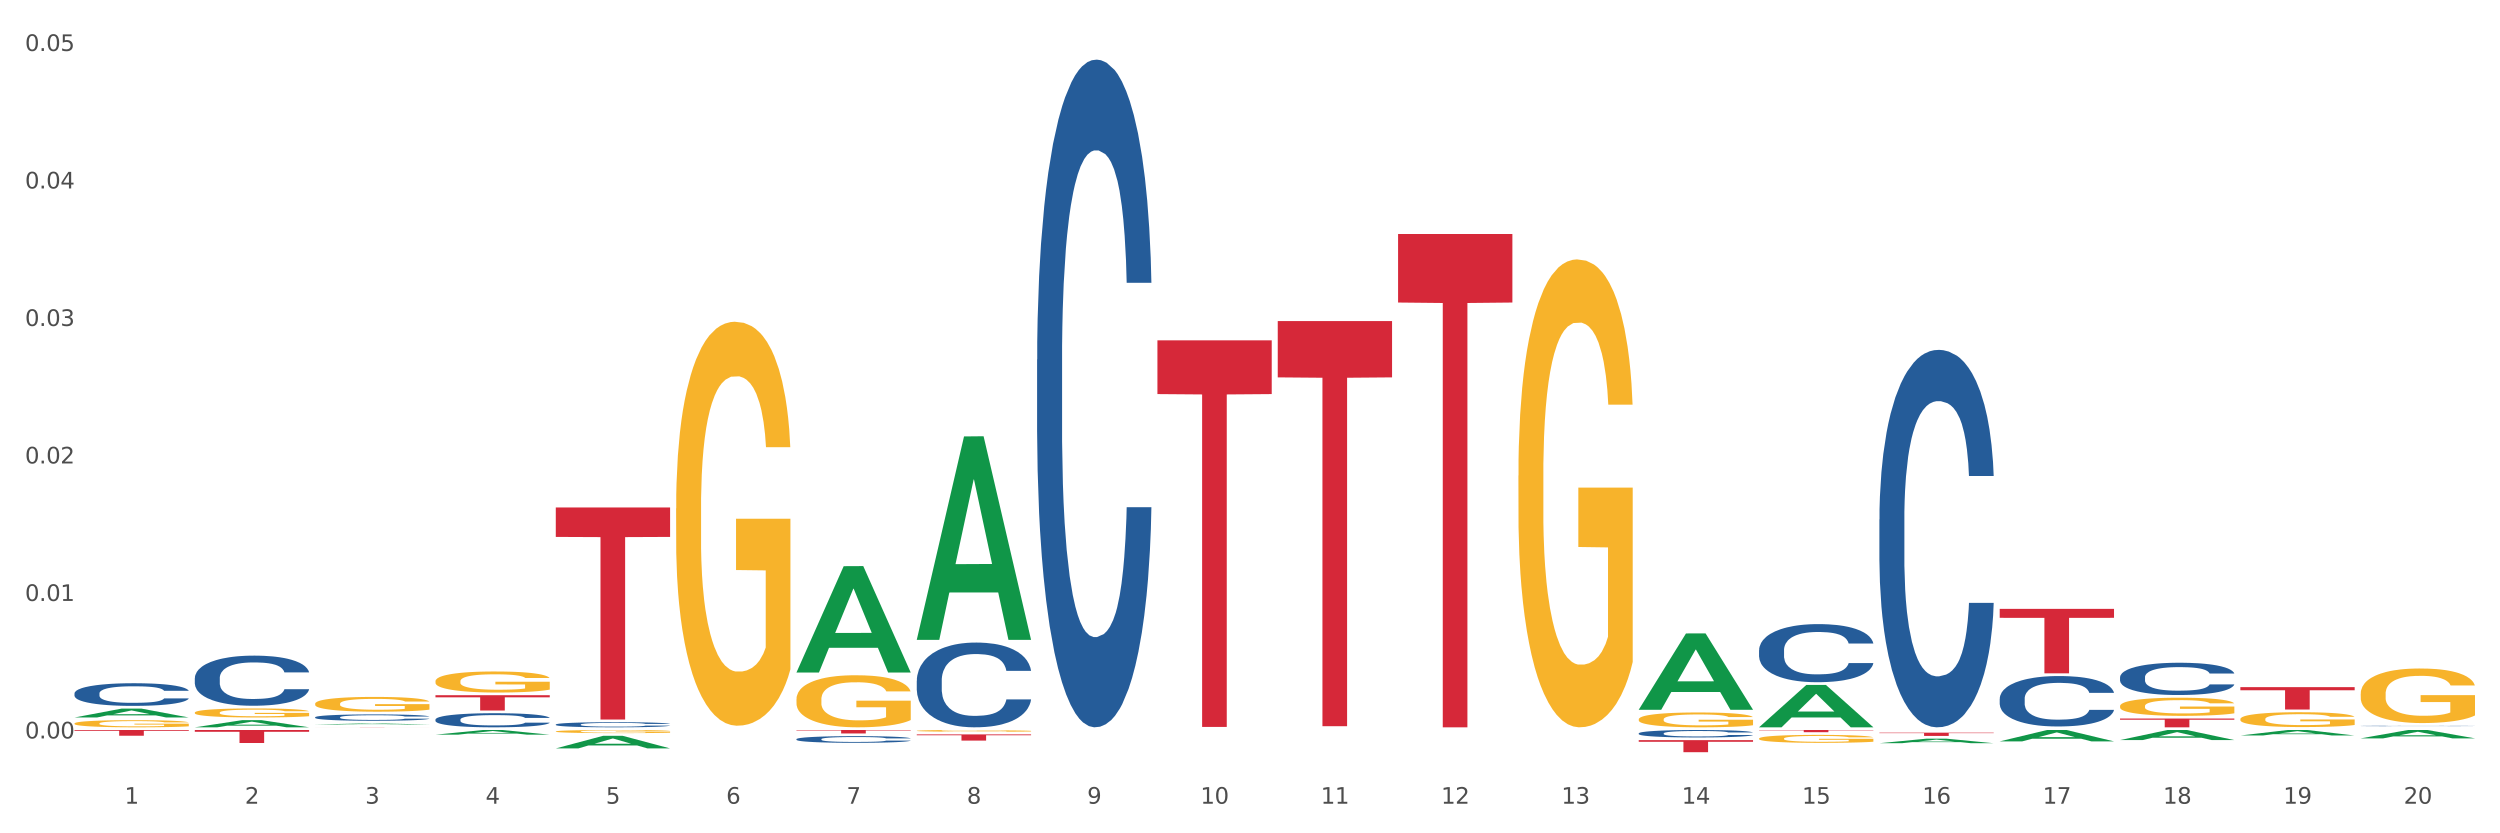 <?xml version="1.0" encoding="utf-8" standalone="no"?>
<!DOCTYPE svg PUBLIC "-//W3C//DTD SVG 1.1//EN"
  "http://www.w3.org/Graphics/SVG/1.1/DTD/svg11.dtd">
<svg xmlns:xlink="http://www.w3.org/1999/xlink" width="1080pt" height="360pt" viewBox="0 0 1080 360" xmlns="http://www.w3.org/2000/svg" version="1.1">
 <rect x="0" y="0" width="1080" height="360" fill="#333333" stroke="none"/>
 <defs>
  <style type="text/css">*{stroke-linejoin: round; stroke-linecap: butt}</style>
 </defs>
 <g id="figure_1">
  <g id="patch_1">
   <path d="M 0 360 
L 1080 360 
L 1080 0 
L 0 0 
z
" style="fill: #ffffff; stroke: #ffffff; stroke-linejoin: miter"/>
  </g>
  <g id="axes_1">
   <g id="matplotlib.axis_1">
    <g id="xtick_1">
     <g id="text_1">
      <!-- 1 -->
      <g style="fill: #4d4d4d" transform="translate(53.812 347.204) scale(0.096 -0.096)">
       <defs>
        <path id="DejaVuSans-31" d="M 794 531 
L 1825 531 
L 1825 4091 
L 703 3866 
L 703 4441 
L 1819 4666 
L 2450 4666 
L 2450 531 
L 3481 531 
L 3481 0 
L 794 0 
L 794 531 
z
" transform="scale(0.016)"/>
       </defs>
       <use xlink:href="#DejaVuSans-31"/>
      </g>
     </g>
    </g>
    <g id="xtick_2">
     <g id="text_2">
      <!-- 2 -->
      <g style="fill: #4d4d4d" transform="translate(105.793 347.204) scale(0.096 -0.096)">
       <defs>
        <path id="DejaVuSans-32" d="M 1228 531 
L 3431 531 
L 3431 0 
L 469 0 
L 469 531 
Q 828 903 1448 1529 
Q 2069 2156 2228 2338 
Q 2531 2678 2651 2914 
Q 2772 3150 2772 3378 
Q 2772 3750 2511 3984 
Q 2250 4219 1831 4219 
Q 1534 4219 1204 4116 
Q 875 4013 500 3803 
L 500 4441 
Q 881 4594 1212 4672 
Q 1544 4750 1819 4750 
Q 2544 4750 2975 4387 
Q 3406 4025 3406 3419 
Q 3406 3131 3298 2873 
Q 3191 2616 2906 2266 
Q 2828 2175 2409 1742 
Q 1991 1309 1228 531 
z
" transform="scale(0.016)"/>
       </defs>
       <use xlink:href="#DejaVuSans-32"/>
      </g>
     </g>
    </g>
    <g id="xtick_3">
     <g id="text_3">
      <!-- 3 -->
      <g style="fill: #4d4d4d" transform="translate(157.774 347.204) scale(0.096 -0.096)">
       <defs>
        <path id="DejaVuSans-33" d="M 2597 2516 
Q 3050 2419 3304 2112 
Q 3559 1806 3559 1356 
Q 3559 666 3084 287 
Q 2609 -91 1734 -91 
Q 1441 -91 1130 -33 
Q 819 25 488 141 
L 488 750 
Q 750 597 1062 519 
Q 1375 441 1716 441 
Q 2309 441 2620 675 
Q 2931 909 2931 1356 
Q 2931 1769 2642 2001 
Q 2353 2234 1838 2234 
L 1294 2234 
L 1294 2753 
L 1863 2753 
Q 2328 2753 2575 2939 
Q 2822 3125 2822 3475 
Q 2822 3834 2567 4026 
Q 2313 4219 1838 4219 
Q 1578 4219 1281 4162 
Q 984 4106 628 3988 
L 628 4550 
Q 988 4650 1302 4700 
Q 1616 4750 1894 4750 
Q 2613 4750 3031 4423 
Q 3450 4097 3450 3541 
Q 3450 3153 3228 2886 
Q 3006 2619 2597 2516 
z
" transform="scale(0.016)"/>
       </defs>
       <use xlink:href="#DejaVuSans-33"/>
      </g>
     </g>
    </g>
    <g id="xtick_4">
     <g id="text_4">
      <!-- 4 -->
      <g style="fill: #4d4d4d" transform="translate(209.756 347.204) scale(0.096 -0.096)">
       <defs>
        <path id="DejaVuSans-34" d="M 2419 4116 
L 825 1625 
L 2419 1625 
L 2419 4116 
z
M 2253 4666 
L 3047 4666 
L 3047 1625 
L 3713 1625 
L 3713 1100 
L 3047 1100 
L 3047 0 
L 2419 0 
L 2419 1100 
L 313 1100 
L 313 1709 
L 2253 4666 
z
" transform="scale(0.016)"/>
       </defs>
       <use xlink:href="#DejaVuSans-34"/>
      </g>
     </g>
    </g>
    <g id="xtick_5">
     <g id="text_5">
      <!-- 5 -->
      <g style="fill: #4d4d4d" transform="translate(261.737 347.204) scale(0.096 -0.096)">
       <defs>
        <path id="DejaVuSans-35" d="M 691 4666 
L 3169 4666 
L 3169 4134 
L 1269 4134 
L 1269 2991 
Q 1406 3038 1543 3061 
Q 1681 3084 1819 3084 
Q 2600 3084 3056 2656 
Q 3513 2228 3513 1497 
Q 3513 744 3044 326 
Q 2575 -91 1722 -91 
Q 1428 -91 1123 -41 
Q 819 9 494 109 
L 494 744 
Q 775 591 1075 516 
Q 1375 441 1709 441 
Q 2250 441 2565 725 
Q 2881 1009 2881 1497 
Q 2881 1984 2565 2268 
Q 2250 2553 1709 2553 
Q 1456 2553 1204 2497 
Q 953 2441 691 2322 
L 691 4666 
z
" transform="scale(0.016)"/>
       </defs>
       <use xlink:href="#DejaVuSans-35"/>
      </g>
     </g>
    </g>
    <g id="xtick_6">
     <g id="text_6">
      <!-- 6 -->
      <g style="fill: #4d4d4d" transform="translate(313.718 347.204) scale(0.096 -0.096)">
       <defs>
        <path id="DejaVuSans-36" d="M 2113 2584 
Q 1688 2584 1439 2293 
Q 1191 2003 1191 1497 
Q 1191 994 1439 701 
Q 1688 409 2113 409 
Q 2538 409 2786 701 
Q 3034 994 3034 1497 
Q 3034 2003 2786 2293 
Q 2538 2584 2113 2584 
z
M 3366 4563 
L 3366 3988 
Q 3128 4100 2886 4159 
Q 2644 4219 2406 4219 
Q 1781 4219 1451 3797 
Q 1122 3375 1075 2522 
Q 1259 2794 1537 2939 
Q 1816 3084 2150 3084 
Q 2853 3084 3261 2657 
Q 3669 2231 3669 1497 
Q 3669 778 3244 343 
Q 2819 -91 2113 -91 
Q 1303 -91 875 529 
Q 447 1150 447 2328 
Q 447 3434 972 4092 
Q 1497 4750 2381 4750 
Q 2619 4750 2861 4703 
Q 3103 4656 3366 4563 
z
" transform="scale(0.016)"/>
       </defs>
       <use xlink:href="#DejaVuSans-36"/>
      </g>
     </g>
    </g>
    <g id="xtick_7">
     <g id="text_7">
      <!-- 7 -->
      <g style="fill: #4d4d4d" transform="translate(365.699 347.204) scale(0.096 -0.096)">
       <defs>
        <path id="DejaVuSans-37" d="M 525 4666 
L 3525 4666 
L 3525 4397 
L 1831 0 
L 1172 0 
L 2766 4134 
L 525 4134 
L 525 4666 
z
" transform="scale(0.016)"/>
       </defs>
       <use xlink:href="#DejaVuSans-37"/>
      </g>
     </g>
    </g>
    <g id="xtick_8">
     <g id="text_8">
      <!-- 8 -->
      <g style="fill: #4d4d4d" transform="translate(417.68 347.204) scale(0.096 -0.096)">
       <defs>
        <path id="DejaVuSans-38" d="M 2034 2216 
Q 1584 2216 1326 1975 
Q 1069 1734 1069 1313 
Q 1069 891 1326 650 
Q 1584 409 2034 409 
Q 2484 409 2743 651 
Q 3003 894 3003 1313 
Q 3003 1734 2745 1975 
Q 2488 2216 2034 2216 
z
M 1403 2484 
Q 997 2584 770 2862 
Q 544 3141 544 3541 
Q 544 4100 942 4425 
Q 1341 4750 2034 4750 
Q 2731 4750 3128 4425 
Q 3525 4100 3525 3541 
Q 3525 3141 3298 2862 
Q 3072 2584 2669 2484 
Q 3125 2378 3379 2068 
Q 3634 1759 3634 1313 
Q 3634 634 3220 271 
Q 2806 -91 2034 -91 
Q 1263 -91 848 271 
Q 434 634 434 1313 
Q 434 1759 690 2068 
Q 947 2378 1403 2484 
z
M 1172 3481 
Q 1172 3119 1398 2916 
Q 1625 2713 2034 2713 
Q 2441 2713 2670 2916 
Q 2900 3119 2900 3481 
Q 2900 3844 2670 4047 
Q 2441 4250 2034 4250 
Q 1625 4250 1398 4047 
Q 1172 3844 1172 3481 
z
" transform="scale(0.016)"/>
       </defs>
       <use xlink:href="#DejaVuSans-38"/>
      </g>
     </g>
    </g>
    <g id="xtick_9">
     <g id="text_9">
      <!-- 9 -->
      <g style="fill: #4d4d4d" transform="translate(469.662 347.204) scale(0.096 -0.096)">
       <defs>
        <path id="DejaVuSans-39" d="M 703 97 
L 703 672 
Q 941 559 1184 500 
Q 1428 441 1663 441 
Q 2288 441 2617 861 
Q 2947 1281 2994 2138 
Q 2813 1869 2534 1725 
Q 2256 1581 1919 1581 
Q 1219 1581 811 2004 
Q 403 2428 403 3163 
Q 403 3881 828 4315 
Q 1253 4750 1959 4750 
Q 2769 4750 3195 4129 
Q 3622 3509 3622 2328 
Q 3622 1225 3098 567 
Q 2575 -91 1691 -91 
Q 1453 -91 1209 -44 
Q 966 3 703 97 
z
M 1959 2075 
Q 2384 2075 2632 2365 
Q 2881 2656 2881 3163 
Q 2881 3666 2632 3958 
Q 2384 4250 1959 4250 
Q 1534 4250 1286 3958 
Q 1038 3666 1038 3163 
Q 1038 2656 1286 2365 
Q 1534 2075 1959 2075 
z
" transform="scale(0.016)"/>
       </defs>
       <use xlink:href="#DejaVuSans-39"/>
      </g>
     </g>
    </g>
    <g id="xtick_10">
     <g id="text_10">
      <!-- 10 -->
      <g style="fill: #4d4d4d" transform="translate(518.589 347.204) scale(0.096 -0.096)">
       <defs>
        <path id="DejaVuSans-30" d="M 2034 4250 
Q 1547 4250 1301 3770 
Q 1056 3291 1056 2328 
Q 1056 1369 1301 889 
Q 1547 409 2034 409 
Q 2525 409 2770 889 
Q 3016 1369 3016 2328 
Q 3016 3291 2770 3770 
Q 2525 4250 2034 4250 
z
M 2034 4750 
Q 2819 4750 3233 4129 
Q 3647 3509 3647 2328 
Q 3647 1150 3233 529 
Q 2819 -91 2034 -91 
Q 1250 -91 836 529 
Q 422 1150 422 2328 
Q 422 3509 836 4129 
Q 1250 4750 2034 4750 
z
" transform="scale(0.016)"/>
       </defs>
       <use xlink:href="#DejaVuSans-31"/>
       <use xlink:href="#DejaVuSans-30" transform="translate(63.623 0)"/>
      </g>
     </g>
    </g>
    <g id="xtick_11">
     <g id="text_11">
      <!-- 11 -->
      <g style="fill: #4d4d4d" transform="translate(570.57 347.204) scale(0.096 -0.096)">
       <use xlink:href="#DejaVuSans-31"/>
       <use xlink:href="#DejaVuSans-31" transform="translate(63.623 0)"/>
      </g>
     </g>
    </g>
    <g id="xtick_12">
     <g id="text_12">
      <!-- 12 -->
      <g style="fill: #4d4d4d" transform="translate(622.551 347.204) scale(0.096 -0.096)">
       <use xlink:href="#DejaVuSans-31"/>
       <use xlink:href="#DejaVuSans-32" transform="translate(63.623 0)"/>
      </g>
     </g>
    </g>
    <g id="xtick_13">
     <g id="text_13">
      <!-- 13 -->
      <g style="fill: #4d4d4d" transform="translate(674.533 347.204) scale(0.096 -0.096)">
       <use xlink:href="#DejaVuSans-31"/>
       <use xlink:href="#DejaVuSans-33" transform="translate(63.623 0)"/>
      </g>
     </g>
    </g>
    <g id="xtick_14">
     <g id="text_14">
      <!-- 14 -->
      <g style="fill: #4d4d4d" transform="translate(726.514 347.204) scale(0.096 -0.096)">
       <use xlink:href="#DejaVuSans-31"/>
       <use xlink:href="#DejaVuSans-34" transform="translate(63.623 0)"/>
      </g>
     </g>
    </g>
    <g id="xtick_15">
     <g id="text_15">
      <!-- 15 -->
      <g style="fill: #4d4d4d" transform="translate(778.495 347.204) scale(0.096 -0.096)">
       <use xlink:href="#DejaVuSans-31"/>
       <use xlink:href="#DejaVuSans-35" transform="translate(63.623 0)"/>
      </g>
     </g>
    </g>
    <g id="xtick_16">
     <g id="text_16">
      <!-- 16 -->
      <g style="fill: #4d4d4d" transform="translate(830.476 347.204) scale(0.096 -0.096)">
       <use xlink:href="#DejaVuSans-31"/>
       <use xlink:href="#DejaVuSans-36" transform="translate(63.623 0)"/>
      </g>
     </g>
    </g>
    <g id="xtick_17">
     <g id="text_17">
      <!-- 17 -->
      <g style="fill: #4d4d4d" transform="translate(882.457 347.204) scale(0.096 -0.096)">
       <use xlink:href="#DejaVuSans-31"/>
       <use xlink:href="#DejaVuSans-37" transform="translate(63.623 0)"/>
      </g>
     </g>
    </g>
    <g id="xtick_18">
     <g id="text_18">
      <!-- 18 -->
      <g style="fill: #4d4d4d" transform="translate(934.439 347.204) scale(0.096 -0.096)">
       <use xlink:href="#DejaVuSans-31"/>
       <use xlink:href="#DejaVuSans-38" transform="translate(63.623 0)"/>
      </g>
     </g>
    </g>
    <g id="xtick_19">
     <g id="text_19">
      <!-- 19 -->
      <g style="fill: #4d4d4d" transform="translate(986.42 347.204) scale(0.096 -0.096)">
       <use xlink:href="#DejaVuSans-31"/>
       <use xlink:href="#DejaVuSans-39" transform="translate(63.623 0)"/>
      </g>
     </g>
    </g>
    <g id="xtick_20">
     <g id="text_20">
      <!-- 20 -->
      <g style="fill: #4d4d4d" transform="translate(1038.401 347.204) scale(0.096 -0.096)">
       <use xlink:href="#DejaVuSans-32"/>
       <use xlink:href="#DejaVuSans-30" transform="translate(63.623 0)"/>
      </g>
     </g>
    </g>
    <g id="xtick_21"/>
    <g id="xtick_22"/>
    <g id="xtick_23"/>
    <g id="xtick_24"/>
    <g id="xtick_25"/>
    <g id="xtick_26"/>
    <g id="xtick_27"/>
    <g id="xtick_28"/>
    <g id="xtick_29"/>
    <g id="xtick_30"/>
    <g id="xtick_31"/>
    <g id="xtick_32"/>
    <g id="xtick_33"/>
    <g id="xtick_34"/>
    <g id="xtick_35"/>
    <g id="xtick_36"/>
    <g id="xtick_37"/>
    <g id="xtick_38"/>
    <g id="xtick_39"/>
   </g>
   <g id="matplotlib.axis_2">
    <g id="ytick_1">
     <g id="text_21">
      <!-- 0.00 -->
      <g style="fill: #4d4d4d" transform="translate(10.8 319.009) scale(0.096 -0.096)">
       <defs>
        <path id="DejaVuSans-2e" d="M 684 794 
L 1344 794 
L 1344 0 
L 684 0 
L 684 794 
z
" transform="scale(0.016)"/>
       </defs>
       <use xlink:href="#DejaVuSans-30"/>
       <use xlink:href="#DejaVuSans-2e" transform="translate(63.623 0)"/>
       <use xlink:href="#DejaVuSans-30" transform="translate(95.41 0)"/>
       <use xlink:href="#DejaVuSans-30" transform="translate(159.033 0)"/>
      </g>
     </g>
    </g>
    <g id="ytick_2">
     <g id="text_22">
      <!-- 0.01 -->
      <g style="fill: #4d4d4d" transform="translate(10.8 259.611) scale(0.096 -0.096)">
       <use xlink:href="#DejaVuSans-30"/>
       <use xlink:href="#DejaVuSans-2e" transform="translate(63.623 0)"/>
       <use xlink:href="#DejaVuSans-30" transform="translate(95.41 0)"/>
       <use xlink:href="#DejaVuSans-31" transform="translate(159.033 0)"/>
      </g>
     </g>
    </g>
    <g id="ytick_3">
     <g id="text_23">
      <!-- 0.02 -->
      <g style="fill: #4d4d4d" transform="translate(10.8 200.214) scale(0.096 -0.096)">
       <use xlink:href="#DejaVuSans-30"/>
       <use xlink:href="#DejaVuSans-2e" transform="translate(63.623 0)"/>
       <use xlink:href="#DejaVuSans-30" transform="translate(95.41 0)"/>
       <use xlink:href="#DejaVuSans-32" transform="translate(159.033 0)"/>
      </g>
     </g>
    </g>
    <g id="ytick_4">
     <g id="text_24">
      <!-- 0.03 -->
      <g style="fill: #4d4d4d" transform="translate(10.8 140.816) scale(0.096 -0.096)">
       <use xlink:href="#DejaVuSans-30"/>
       <use xlink:href="#DejaVuSans-2e" transform="translate(63.623 0)"/>
       <use xlink:href="#DejaVuSans-30" transform="translate(95.41 0)"/>
       <use xlink:href="#DejaVuSans-33" transform="translate(159.033 0)"/>
      </g>
     </g>
    </g>
    <g id="ytick_5">
     <g id="text_25">
      <!-- 0.04 -->
      <g style="fill: #4d4d4d" transform="translate(10.8 81.418) scale(0.096 -0.096)">
       <use xlink:href="#DejaVuSans-30"/>
       <use xlink:href="#DejaVuSans-2e" transform="translate(63.623 0)"/>
       <use xlink:href="#DejaVuSans-30" transform="translate(95.41 0)"/>
       <use xlink:href="#DejaVuSans-34" transform="translate(159.033 0)"/>
      </g>
     </g>
    </g>
    <g id="ytick_6">
     <g id="text_26">
      <!-- 0.05 -->
      <g style="fill: #4d4d4d" transform="translate(10.8 22.02) scale(0.096 -0.096)">
       <use xlink:href="#DejaVuSans-30"/>
       <use xlink:href="#DejaVuSans-2e" transform="translate(63.623 0)"/>
       <use xlink:href="#DejaVuSans-30" transform="translate(95.41 0)"/>
       <use xlink:href="#DejaVuSans-35" transform="translate(159.033 0)"/>
      </g>
     </g>
    </g>
    <g id="ytick_7"/>
    <g id="ytick_8"/>
    <g id="ytick_9"/>
    <g id="ytick_10"/>
    <g id="ytick_11"/>
   </g>
   <g id="PolyCollection_1">
    <path d="M 32.175 309.947 
L 32.226 309.944 
L 52.59 306.106 
L 61.041 306.103 
L 81.557 309.955 
L 71.783 309.955 
L 67.353 309.058 
L 46.328 309.058 
L 46.175 309.072 
L 41.899 309.955 
L 32.175 309.955 
L 32.175 309.947 
L 48.975 308.522 
L 64.706 308.519 
L 56.917 306.924 
L 56.815 306.916 
L 56.713 306.927 
L 48.924 308.519 
L 48.975 308.522 
L 32.175 309.947 
z
" clip-path="url(#pfcbe80caf6)" style="fill: #109648"/>
    <path d="M 551.987 138.703 
L 601.369 138.703 
L 601.369 163.025 
L 581.944 163.19 
L 581.944 313.726 
L 571.295 313.726 
L 571.295 163.19 
L 551.987 163.025 
L 551.987 138.867 
L 551.987 138.703 
z
" clip-path="url(#pfcbe80caf6)" style="fill: #d62839"/>
    <path d="M 915.855 310.406 
L 965.238 310.406 
L 965.238 310.934 
L 945.812 310.938 
L 945.812 314.203 
L 935.164 314.203 
L 935.164 310.938 
L 915.855 310.934 
L 915.855 310.41 
L 915.855 310.406 
z
" clip-path="url(#pfcbe80caf6)" style="fill: #d62839"/>
    <path d="M 863.874 263.03 
L 913.256 263.03 
L 913.256 266.902 
L 893.831 266.928 
L 893.831 290.889 
L 883.182 290.889 
L 883.182 266.928 
L 863.874 266.902 
L 863.874 263.056 
L 863.874 263.03 
z
" clip-path="url(#pfcbe80caf6)" style="fill: #d62839"/>
    <path d="M 811.893 316.52 
L 861.275 316.52 
L 861.275 316.717 
L 841.85 316.718 
L 841.85 317.936 
L 831.201 317.936 
L 831.201 316.718 
L 811.893 316.717 
L 811.893 316.522 
L 811.893 316.52 
z
" clip-path="url(#pfcbe80caf6)" style="fill: #d62839"/>
    <path d="M 136.137 312.984 
L 136.188 312.984 
L 156.552 312.536 
L 165.003 312.535 
L 185.52 312.985 
L 175.745 312.985 
L 171.316 312.88 
L 150.29 312.88 
L 150.137 312.882 
L 145.861 312.985 
L 136.137 312.985 
L 136.137 312.984 
L 152.938 312.818 
L 168.669 312.817 
L 160.879 312.631 
L 160.778 312.63 
L 160.676 312.631 
L 152.887 312.817 
L 152.938 312.818 
L 136.137 312.984 
z
" clip-path="url(#pfcbe80caf6)" style="fill: #109648"/>
    <path d="M 84.156 314.198 
L 84.207 314.195 
L 104.571 311.111 
L 113.022 311.108 
L 133.538 314.203 
L 123.764 314.203 
L 119.335 313.483 
L 98.309 313.483 
L 98.156 313.494 
L 93.88 314.203 
L 84.156 314.203 
L 84.156 314.198 
L 100.956 313.053 
L 116.687 313.05 
L 108.898 311.768 
L 108.796 311.762 
L 108.695 311.771 
L 100.905 313.05 
L 100.956 313.053 
L 84.156 314.198 
z
" clip-path="url(#pfcbe80caf6)" style="fill: #109648"/>
    <path d="M 603.968 101.076 
L 653.35 101.076 
L 653.35 130.693 
L 633.925 130.894 
L 633.925 314.203 
L 623.276 314.203 
L 623.276 130.894 
L 603.968 130.693 
L 603.968 101.276 
L 603.968 101.076 
z
" clip-path="url(#pfcbe80caf6)" style="fill: #d62839"/>
    <path d="M 32.175 315.362 
L 81.557 315.362 
L 81.557 315.706 
L 62.132 315.708 
L 62.132 317.838 
L 51.483 317.838 
L 51.483 315.708 
L 32.175 315.706 
L 32.175 315.364 
L 32.175 315.362 
z
" clip-path="url(#pfcbe80caf6)" style="fill: #d62839"/>
    <path d="M 967.837 296.842 
L 1017.219 296.842 
L 1017.219 298.187 
L 997.794 298.196 
L 997.794 306.519 
L 987.145 306.519 
L 987.145 298.196 
L 967.837 298.187 
L 967.837 296.851 
L 967.837 296.842 
z
" clip-path="url(#pfcbe80caf6)" style="fill: #d62839"/>
    <path d="M 396.043 317.264 
L 445.426 317.264 
L 445.426 317.634 
L 426 317.636 
L 426 319.928 
L 415.352 319.928 
L 415.352 317.636 
L 396.043 317.634 
L 396.043 317.266 
L 396.043 317.264 
z
" clip-path="url(#pfcbe80caf6)" style="fill: #d62839"/>
    <path d="M 500.006 147.033 
L 549.388 147.033 
L 549.388 170.242 
L 529.963 170.398 
L 529.963 314.038 
L 519.314 314.038 
L 519.314 170.398 
L 500.006 170.242 
L 500.006 147.19 
L 500.006 147.033 
z
" clip-path="url(#pfcbe80caf6)" style="fill: #d62839"/>
    <path d="M 240.1 219.215 
L 289.482 219.215 
L 289.482 231.946 
L 270.057 232.033 
L 270.057 310.831 
L 259.408 310.831 
L 259.408 232.033 
L 240.1 231.946 
L 240.1 219.301 
L 240.1 219.215 
z
" clip-path="url(#pfcbe80caf6)" style="fill: #d62839"/>
    <path d="M 240.1 323.307 
L 240.151 323.302 
L 260.514 317.876 
L 268.965 317.871 
L 289.482 323.317 
L 279.707 323.317 
L 275.278 322.049 
L 254.253 322.049 
L 254.1 322.069 
L 249.824 323.317 
L 240.1 323.317 
L 240.1 323.307 
L 256.9 321.292 
L 272.631 321.287 
L 264.842 319.031 
L 264.74 319.021 
L 264.638 319.037 
L 256.849 321.287 
L 256.9 321.292 
L 240.1 323.307 
z
" clip-path="url(#pfcbe80caf6)" style="fill: #109648"/>
    <path d="M 188.119 317.378 
L 188.17 317.376 
L 208.533 315.364 
L 216.984 315.362 
L 237.501 317.382 
L 227.726 317.382 
L 223.297 316.912 
L 202.271 316.912 
L 202.119 316.919 
L 197.842 317.382 
L 188.119 317.382 
L 188.119 317.378 
L 204.919 316.631 
L 220.65 316.629 
L 212.861 315.792 
L 212.759 315.789 
L 212.657 315.794 
L 204.868 316.629 
L 204.919 316.631 
L 188.119 317.378 
z
" clip-path="url(#pfcbe80caf6)" style="fill: #109648"/>
    <path d="M 84.156 315.362 
L 133.538 315.362 
L 133.538 316.141 
L 114.113 316.146 
L 114.113 320.966 
L 103.464 320.966 
L 103.464 316.146 
L 84.156 316.141 
L 84.156 315.367 
L 84.156 315.362 
z
" clip-path="url(#pfcbe80caf6)" style="fill: #d62839"/>
    <path d="M 707.931 319.741 
L 757.313 319.741 
L 757.313 320.465 
L 737.888 320.469 
L 737.888 324.95 
L 727.239 324.95 
L 727.239 320.469 
L 707.931 320.465 
L 707.931 319.746 
L 707.931 319.741 
z
" clip-path="url(#pfcbe80caf6)" style="fill: #d62839"/>
    <path d="M 344.062 315.362 
L 393.444 315.362 
L 393.444 315.569 
L 374.019 315.571 
L 374.019 316.854 
L 363.37 316.854 
L 363.37 315.571 
L 344.062 315.569 
L 344.062 315.363 
L 344.062 315.362 
z
" clip-path="url(#pfcbe80caf6)" style="fill: #d62839"/>
    <path d="M 759.912 315.362 
L 809.294 315.362 
L 809.294 315.494 
L 789.869 315.495 
L 789.869 316.311 
L 779.22 316.311 
L 779.22 315.495 
L 759.912 315.494 
L 759.912 315.363 
L 759.912 315.362 
z
" clip-path="url(#pfcbe80caf6)" style="fill: #d62839"/>
    <path d="M 136.137 314.143 
L 185.52 314.143 
L 185.52 314.152 
L 166.094 314.152 
L 166.094 314.203 
L 155.446 314.203 
L 155.446 314.152 
L 136.137 314.152 
L 136.137 314.143 
L 136.137 314.143 
z
" clip-path="url(#pfcbe80caf6)" style="fill: #d62839"/>
    <path d="M 188.119 300.337 
L 237.501 300.337 
L 237.501 301.255 
L 218.076 301.261 
L 218.076 306.946 
L 207.427 306.946 
L 207.427 301.261 
L 188.119 301.255 
L 188.119 300.343 
L 188.119 300.337 
z
" clip-path="url(#pfcbe80caf6)" style="fill: #d62839"/>
    <path d="M 396.043 315.705 
L 396.102 315.705 
L 396.102 315.68 
L 396.218 315.659 
L 396.801 315.608 
L 397.676 315.566 
L 398.317 315.544 
L 398.959 315.525 
L 399.716 315.507 
L 400.649 315.488 
L 402.34 315.46 
L 403.39 315.446 
L 404.672 315.431 
L 407.004 315.409 
L 408.695 315.397 
L 410.444 315.387 
L 413.301 315.375 
L 415.167 315.369 
L 417.149 315.365 
L 419.539 315.363 
L 421.347 315.362 
L 425.311 315.364 
L 428.693 315.37 
L 430.325 315.375 
L 432.424 315.383 
L 433.532 315.388 
L 435.339 315.399 
L 437.205 315.413 
L 438.488 315.426 
L 440.412 315.449 
L 441.869 315.472 
L 443.21 315.5 
L 443.91 315.52 
L 444.434 315.538 
L 444.901 315.559 
L 445.367 315.593 
L 434.873 315.593 
L 434.465 315.569 
L 433.823 315.546 
L 432.891 315.525 
L 432.074 315.511 
L 430.675 315.494 
L 429.392 315.483 
L 428.051 315.475 
L 426.419 315.468 
L 425.136 315.465 
L 423.329 315.462 
L 419.773 315.463 
L 417.382 315.468 
L 415.75 315.475 
L 414.7 315.481 
L 413.767 315.488 
L 412.718 315.498 
L 411.494 315.512 
L 410.619 315.525 
L 409.744 315.541 
L 409.045 315.557 
L 408.404 315.576 
L 407.879 315.597 
L 407.471 315.618 
L 407.121 315.644 
L 406.829 315.686 
L 406.829 315.779 
L 406.946 315.8 
L 407.237 315.828 
L 407.587 315.849 
L 408.17 315.874 
L 408.695 315.891 
L 409.686 315.916 
L 410.794 315.936 
L 411.668 315.949 
L 412.543 315.96 
L 414.059 315.975 
L 415.75 315.987 
L 417.207 315.995 
L 419.189 316.001 
L 420.53 316.004 
L 421.696 316.005 
L 424.553 316.005 
L 426.594 316.003 
L 428.868 315.999 
L 430.617 315.992 
L 432.074 315.985 
L 433.707 315.973 
L 434.756 315.961 
L 434.756 315.819 
L 421.93 315.819 
L 421.93 315.724 
L 445.426 315.724 
L 445.426 316.001 
L 444.434 316.016 
L 443.327 316.028 
L 442.161 316.04 
L 440.412 316.054 
L 438.313 316.068 
L 436.447 316.077 
L 434.465 316.085 
L 432.133 316.093 
L 429.101 316.1 
L 427.235 316.102 
L 424.903 316.104 
L 422.163 316.105 
L 419.773 316.104 
L 417.44 316.1 
L 414.992 316.094 
L 412.601 316.085 
L 410.794 316.077 
L 408.987 316.066 
L 407.063 316.052 
L 405.547 316.038 
L 404.381 316.026 
L 403.098 316.01 
L 401.699 315.99 
L 400.649 315.971 
L 399.716 315.952 
L 398.725 315.928 
L 398.026 315.907 
L 397.326 315.88 
L 396.918 315.861 
L 396.452 315.83 
L 396.102 315.787 
L 396.043 315.705 
z
" clip-path="url(#pfcbe80caf6)" style="fill: #f7b32b"/>
    <path d="M 292.081 219.636 
L 292.139 219.477 
L 292.139 213.739 
L 292.256 208.798 
L 292.839 196.844 
L 293.713 186.962 
L 294.355 181.703 
L 294.996 177.399 
L 295.754 173.096 
L 296.687 168.633 
L 298.378 162.098 
L 299.427 158.751 
L 300.71 155.245 
L 303.042 150.144 
L 304.733 147.276 
L 306.482 144.885 
L 309.339 142.016 
L 311.204 140.741 
L 313.186 139.784 
L 315.577 139.147 
L 317.384 138.988 
L 321.349 139.466 
L 324.73 140.9 
L 326.363 142.016 
L 328.462 143.928 
L 329.569 145.204 
L 331.377 147.754 
L 333.243 151.101 
L 334.525 153.97 
L 336.449 159.389 
L 337.907 164.808 
L 339.248 171.502 
L 339.947 176.124 
L 340.472 180.428 
L 340.938 185.368 
L 341.405 193.178 
L 330.91 193.178 
L 330.502 187.6 
L 329.861 182.34 
L 328.928 177.24 
L 328.112 174.052 
L 326.713 170.068 
L 325.43 167.517 
L 324.089 165.605 
L 322.457 164.011 
L 321.174 163.214 
L 319.367 162.576 
L 315.81 162.736 
L 313.42 164.011 
L 311.787 165.605 
L 310.738 167.039 
L 309.805 168.633 
L 308.756 170.864 
L 307.531 174.212 
L 306.657 177.24 
L 305.782 181.065 
L 305.082 184.89 
L 304.441 189.353 
L 303.916 194.135 
L 303.508 199.075 
L 303.158 205.132 
L 302.867 215.173 
L 302.867 237.009 
L 302.984 241.95 
L 303.275 248.485 
L 303.625 253.426 
L 304.208 259.323 
L 304.733 263.307 
L 305.724 269.045 
L 306.832 273.827 
L 307.706 276.855 
L 308.581 279.405 
L 310.096 282.912 
L 311.787 285.781 
L 313.245 287.534 
L 315.227 289.128 
L 316.568 289.765 
L 317.734 290.084 
L 320.591 290.084 
L 322.631 289.606 
L 324.905 288.49 
L 326.654 287.056 
L 328.112 285.303 
L 329.744 282.434 
L 330.794 279.724 
L 330.794 246.413 
L 317.967 246.253 
L 317.967 224.099 
L 341.463 224.099 
L 341.463 289.128 
L 340.472 292.475 
L 339.364 295.503 
L 338.198 298.213 
L 336.449 301.56 
L 334.35 304.747 
L 332.485 306.979 
L 330.502 308.891 
L 328.17 310.645 
L 325.138 312.238 
L 323.273 312.876 
L 320.941 313.354 
L 318.2 313.514 
L 315.81 313.195 
L 313.478 312.398 
L 311.029 310.963 
L 308.639 308.891 
L 306.832 306.819 
L 305.024 304.269 
L 303.1 300.922 
L 301.584 297.734 
L 300.418 294.866 
L 299.136 291.2 
L 297.736 286.418 
L 296.687 282.115 
L 295.754 277.652 
L 294.763 271.914 
L 294.063 266.973 
L 293.364 260.757 
L 292.956 256.135 
L 292.489 248.963 
L 292.139 238.922 
L 292.081 219.636 
z
" clip-path="url(#pfcbe80caf6)" style="fill: #f7b32b"/>
    <path d="M 344.062 302.102 
L 344.121 302.082 
L 344.121 301.342 
L 344.237 300.705 
L 344.82 299.164 
L 345.695 297.89 
L 346.336 297.212 
L 346.977 296.658 
L 347.735 296.103 
L 348.668 295.528 
L 350.359 294.685 
L 351.408 294.254 
L 352.691 293.802 
L 355.023 293.144 
L 356.714 292.775 
L 358.463 292.466 
L 361.32 292.097 
L 363.185 291.932 
L 365.168 291.809 
L 367.558 291.727 
L 369.365 291.706 
L 373.33 291.768 
L 376.712 291.953 
L 378.344 292.097 
L 380.443 292.343 
L 381.551 292.507 
L 383.358 292.836 
L 385.224 293.268 
L 386.506 293.637 
L 388.43 294.336 
L 389.888 295.035 
L 391.229 295.897 
L 391.928 296.493 
L 392.453 297.048 
L 392.92 297.685 
L 393.386 298.692 
L 382.892 298.692 
L 382.484 297.973 
L 381.842 297.295 
L 380.909 296.637 
L 380.093 296.226 
L 378.694 295.713 
L 377.411 295.384 
L 376.07 295.137 
L 374.438 294.932 
L 373.155 294.829 
L 371.348 294.747 
L 367.791 294.767 
L 365.401 294.932 
L 363.768 295.137 
L 362.719 295.322 
L 361.786 295.528 
L 360.737 295.815 
L 359.512 296.247 
L 358.638 296.637 
L 357.763 297.13 
L 357.064 297.623 
L 356.422 298.199 
L 355.898 298.815 
L 355.489 299.452 
L 355.14 300.233 
L 354.848 301.527 
L 354.848 304.342 
L 354.965 304.979 
L 355.256 305.821 
L 355.606 306.458 
L 356.189 307.218 
L 356.714 307.732 
L 357.705 308.471 
L 358.813 309.088 
L 359.687 309.478 
L 360.562 309.807 
L 362.078 310.259 
L 363.768 310.629 
L 365.226 310.855 
L 367.208 311.06 
L 368.549 311.142 
L 369.715 311.183 
L 372.572 311.183 
L 374.613 311.122 
L 376.886 310.978 
L 378.636 310.793 
L 380.093 310.567 
L 381.726 310.197 
L 382.775 309.848 
L 382.775 305.554 
L 369.948 305.533 
L 369.948 302.677 
L 393.444 302.677 
L 393.444 311.06 
L 392.453 311.491 
L 391.345 311.882 
L 390.179 312.231 
L 388.43 312.663 
L 386.331 313.073 
L 384.466 313.361 
L 382.484 313.608 
L 380.151 313.834 
L 377.12 314.039 
L 375.254 314.121 
L 372.922 314.183 
L 370.182 314.203 
L 367.791 314.162 
L 365.459 314.06 
L 363.011 313.875 
L 360.62 313.608 
L 358.813 313.341 
L 357.005 313.012 
L 355.081 312.58 
L 353.566 312.169 
L 352.399 311.8 
L 351.117 311.327 
L 349.718 310.711 
L 348.668 310.156 
L 347.735 309.581 
L 346.744 308.841 
L 346.045 308.204 
L 345.345 307.403 
L 344.937 306.807 
L 344.47 305.883 
L 344.121 304.588 
L 344.062 302.102 
z
" clip-path="url(#pfcbe80caf6)" style="fill: #f7b32b"/>
    <path d="M 1019.818 299.684 
L 1019.876 299.663 
L 1019.876 298.887 
L 1019.993 298.22 
L 1020.576 296.605 
L 1021.45 295.27 
L 1022.092 294.559 
L 1022.733 293.978 
L 1023.491 293.397 
L 1024.424 292.794 
L 1026.115 291.911 
L 1027.164 291.459 
L 1028.447 290.985 
L 1030.779 290.296 
L 1032.469 289.908 
L 1034.219 289.585 
L 1037.075 289.198 
L 1038.941 289.026 
L 1040.923 288.896 
L 1043.314 288.81 
L 1045.121 288.789 
L 1049.086 288.853 
L 1052.467 289.047 
L 1054.1 289.198 
L 1056.199 289.456 
L 1057.306 289.629 
L 1059.114 289.973 
L 1060.979 290.425 
L 1062.262 290.813 
L 1064.186 291.545 
L 1065.644 292.277 
L 1066.985 293.181 
L 1067.684 293.806 
L 1068.209 294.387 
L 1068.675 295.055 
L 1069.142 296.11 
L 1058.647 296.11 
L 1058.239 295.356 
L 1057.598 294.646 
L 1056.665 293.957 
L 1055.849 293.526 
L 1054.449 292.988 
L 1053.167 292.643 
L 1051.826 292.385 
L 1050.193 292.169 
L 1048.911 292.062 
L 1047.103 291.976 
L 1043.547 291.997 
L 1041.157 292.169 
L 1039.524 292.385 
L 1038.475 292.578 
L 1037.542 292.794 
L 1036.492 293.095 
L 1035.268 293.547 
L 1034.393 293.957 
L 1033.519 294.473 
L 1032.819 294.99 
L 1032.178 295.593 
L 1031.653 296.239 
L 1031.245 296.906 
L 1030.895 297.725 
L 1030.604 299.081 
L 1030.604 302.031 
L 1030.72 302.699 
L 1031.012 303.581 
L 1031.362 304.249 
L 1031.945 305.046 
L 1032.469 305.584 
L 1033.461 306.359 
L 1034.568 307.005 
L 1035.443 307.414 
L 1036.317 307.759 
L 1037.833 308.232 
L 1039.524 308.62 
L 1040.982 308.857 
L 1042.964 309.072 
L 1044.305 309.158 
L 1045.471 309.201 
L 1048.328 309.201 
L 1050.368 309.137 
L 1052.642 308.986 
L 1054.391 308.792 
L 1055.849 308.555 
L 1057.481 308.168 
L 1058.531 307.802 
L 1058.531 303.302 
L 1045.704 303.28 
L 1045.704 300.287 
L 1069.2 300.287 
L 1069.2 309.072 
L 1068.209 309.524 
L 1067.101 309.934 
L 1065.935 310.3 
L 1064.186 310.752 
L 1062.087 311.182 
L 1060.221 311.484 
L 1058.239 311.742 
L 1055.907 311.979 
L 1052.875 312.194 
L 1051.01 312.281 
L 1048.678 312.345 
L 1045.937 312.367 
L 1043.547 312.324 
L 1041.215 312.216 
L 1038.766 312.022 
L 1036.376 311.742 
L 1034.568 311.462 
L 1032.761 311.118 
L 1030.837 310.666 
L 1029.321 310.235 
L 1028.155 309.847 
L 1026.872 309.352 
L 1025.473 308.706 
L 1024.424 308.125 
L 1023.491 307.522 
L 1022.5 306.747 
L 1021.8 306.079 
L 1021.101 305.239 
L 1020.692 304.615 
L 1020.226 303.646 
L 1019.876 302.29 
L 1019.818 299.684 
z
" clip-path="url(#pfcbe80caf6)" style="fill: #f7b32b"/>
    <path d="M 1019.818 318.967 
L 1019.869 318.964 
L 1040.233 315.365 
L 1048.684 315.362 
L 1069.2 318.974 
L 1059.425 318.974 
L 1054.996 318.133 
L 1033.971 318.133 
L 1033.818 318.146 
L 1029.542 318.974 
L 1019.818 318.974 
L 1019.818 318.967 
L 1036.618 317.631 
L 1052.349 317.627 
L 1044.56 316.132 
L 1044.458 316.125 
L 1044.356 316.135 
L 1036.567 317.627 
L 1036.618 317.631 
L 1019.818 318.967 
z
" clip-path="url(#pfcbe80caf6)" style="fill: #109648"/>
    <path d="M 1019.818 313.615 
L 1019.876 313.615 
L 1019.876 313.61 
L 1020.051 313.603 
L 1020.693 313.59 
L 1021.511 313.58 
L 1022.912 313.569 
L 1023.67 313.564 
L 1024.663 313.559 
L 1026.706 313.55 
L 1029.041 313.543 
L 1030.675 313.539 
L 1031.901 313.536 
L 1034.644 313.532 
L 1036.22 313.53 
L 1037.855 313.528 
L 1039.256 313.527 
L 1041.59 313.526 
L 1043.458 313.525 
L 1045.618 313.525 
L 1047.427 313.525 
L 1049.821 313.526 
L 1053.323 313.528 
L 1054.666 313.529 
L 1056.475 313.532 
L 1058.343 313.535 
L 1059.861 313.538 
L 1061.612 313.542 
L 1063.421 313.547 
L 1065.172 313.554 
L 1066.398 313.561 
L 1067.39 313.567 
L 1068.266 313.576 
L 1068.908 313.585 
L 1069.2 313.592 
L 1058.518 313.592 
L 1058.226 313.585 
L 1057.642 313.578 
L 1057.059 313.573 
L 1056.417 313.569 
L 1055.424 313.564 
L 1054.549 313.562 
L 1053.09 313.558 
L 1051.747 313.556 
L 1050.638 313.555 
L 1049.295 313.553 
L 1046.435 313.552 
L 1044.392 313.552 
L 1043.108 313.553 
L 1041.532 313.554 
L 1040.189 313.555 
L 1038.613 313.557 
L 1037.388 313.56 
L 1036.162 313.563 
L 1035.461 313.565 
L 1034.411 313.569 
L 1033.71 313.572 
L 1032.776 313.578 
L 1032.251 313.582 
L 1031.317 313.592 
L 1030.908 313.6 
L 1030.733 313.605 
L 1030.617 313.611 
L 1030.617 313.64 
L 1030.967 313.653 
L 1031.259 313.658 
L 1031.726 313.664 
L 1032.601 313.672 
L 1033.885 313.68 
L 1035.228 313.686 
L 1036.337 313.689 
L 1037.388 313.692 
L 1038.438 313.694 
L 1039.722 313.696 
L 1040.773 313.697 
L 1042.349 313.698 
L 1044.217 313.699 
L 1045.676 313.699 
L 1048.653 313.698 
L 1049.996 313.697 
L 1051.28 313.695 
L 1052.681 313.693 
L 1053.79 313.691 
L 1054.432 313.69 
L 1055.483 313.686 
L 1056.3 313.682 
L 1057 313.678 
L 1057.467 313.675 
L 1057.993 313.669 
L 1058.401 313.663 
L 1058.518 313.66 
L 1069.2 313.66 
L 1068.967 313.666 
L 1068.558 313.673 
L 1067.741 313.681 
L 1067.099 313.686 
L 1066.106 313.692 
L 1065.056 313.697 
L 1063.596 313.703 
L 1062.254 313.707 
L 1060.853 313.711 
L 1059.335 313.714 
L 1056.592 313.719 
L 1055.599 313.72 
L 1053.498 313.722 
L 1051.864 313.724 
L 1049.47 313.725 
L 1047.019 313.726 
L 1044.451 313.726 
L 1042.174 313.725 
L 1039.664 313.724 
L 1038.088 313.723 
L 1036.337 313.722 
L 1034.294 313.719 
L 1032.368 313.716 
L 1030.558 313.712 
L 1028.865 313.708 
L 1027.289 313.703 
L 1025.246 313.695 
L 1023.729 313.688 
L 1022.62 313.68 
L 1021.861 313.674 
L 1021.102 313.667 
L 1020.693 313.661 
L 1020.051 313.649 
L 1019.818 313.637 
L 1019.818 313.615 
z
" clip-path="url(#pfcbe80caf6)" style="fill: #255c99"/>
    <path d="M 915.855 292.571 
L 915.914 292.558 
L 915.914 292.202 
L 916.089 291.718 
L 916.731 290.826 
L 917.548 290.151 
L 918.949 289.361 
L 919.708 289.03 
L 920.7 288.661 
L 922.743 288.062 
L 925.078 287.553 
L 926.713 287.272 
L 927.938 287.094 
L 930.682 286.776 
L 932.258 286.636 
L 933.892 286.521 
L 935.293 286.445 
L 937.628 286.355 
L 939.496 286.317 
L 941.656 286.304 
L 943.465 286.317 
L 945.858 286.368 
L 949.361 286.521 
L 950.703 286.61 
L 952.513 286.763 
L 954.381 286.967 
L 955.898 287.171 
L 957.649 287.463 
L 959.459 287.846 
L 961.21 288.33 
L 962.436 288.775 
L 963.428 289.247 
L 964.304 289.82 
L 964.946 290.444 
L 965.238 290.966 
L 954.556 290.966 
L 954.264 290.495 
L 953.68 289.985 
L 953.096 289.641 
L 952.454 289.361 
L 951.462 289.043 
L 950.586 288.839 
L 949.127 288.597 
L 947.785 288.444 
L 946.676 288.355 
L 945.333 288.279 
L 942.473 288.202 
L 940.43 288.202 
L 939.146 288.228 
L 937.57 288.291 
L 936.227 288.381 
L 934.651 288.533 
L 933.425 288.699 
L 932.199 288.915 
L 931.499 289.068 
L 930.448 289.349 
L 929.748 289.578 
L 928.814 289.973 
L 928.289 290.253 
L 927.355 290.979 
L 926.946 291.514 
L 926.771 291.883 
L 926.654 292.291 
L 926.654 294.278 
L 927.004 295.169 
L 927.296 295.551 
L 927.763 295.984 
L 928.639 296.545 
L 929.923 297.093 
L 931.265 297.487 
L 932.375 297.729 
L 933.425 297.908 
L 934.476 298.048 
L 935.76 298.175 
L 936.811 298.252 
L 938.387 298.328 
L 940.255 298.366 
L 941.714 298.366 
L 944.691 298.303 
L 946.033 298.239 
L 947.318 298.15 
L 948.719 298.01 
L 949.828 297.857 
L 950.47 297.742 
L 951.52 297.5 
L 952.338 297.245 
L 953.038 296.952 
L 953.505 296.698 
L 954.03 296.316 
L 954.439 295.883 
L 954.556 295.653 
L 965.238 295.653 
L 965.004 296.112 
L 964.596 296.558 
L 963.778 297.156 
L 963.136 297.5 
L 962.144 297.92 
L 961.093 298.277 
L 959.634 298.672 
L 958.291 298.965 
L 956.89 299.22 
L 955.373 299.449 
L 952.629 299.767 
L 951.637 299.856 
L 949.536 300.009 
L 947.901 300.098 
L 945.508 300.188 
L 943.056 300.239 
L 940.488 300.251 
L 938.212 300.226 
L 935.702 300.149 
L 934.126 300.073 
L 932.375 299.958 
L 930.332 299.78 
L 928.405 299.563 
L 926.596 299.309 
L 924.903 299.016 
L 923.327 298.685 
L 921.284 298.137 
L 919.766 297.602 
L 918.657 297.105 
L 917.898 296.685 
L 917.14 296.15 
L 916.731 295.781 
L 916.089 294.889 
L 915.855 294.061 
L 915.855 292.571 
z
" clip-path="url(#pfcbe80caf6)" style="fill: #255c99"/>
    <path d="M 863.874 301.838 
L 863.933 301.818 
L 863.933 301.261 
L 864.108 300.505 
L 864.75 299.112 
L 865.567 298.057 
L 866.968 296.823 
L 867.727 296.306 
L 868.719 295.729 
L 870.762 294.793 
L 873.097 293.997 
L 874.731 293.56 
L 875.957 293.281 
L 878.701 292.783 
L 880.277 292.565 
L 881.911 292.386 
L 883.312 292.266 
L 885.647 292.127 
L 887.515 292.067 
L 889.674 292.047 
L 891.484 292.067 
L 893.877 292.147 
L 897.379 292.386 
L 898.722 292.525 
L 900.531 292.764 
L 902.399 293.082 
L 903.917 293.4 
L 905.668 293.858 
L 907.478 294.455 
L 909.229 295.211 
L 910.455 295.908 
L 911.447 296.644 
L 912.322 297.539 
L 912.965 298.515 
L 913.256 299.33 
L 902.574 299.33 
L 902.283 298.594 
L 901.699 297.798 
L 901.115 297.261 
L 900.473 296.823 
L 899.481 296.326 
L 898.605 296.007 
L 897.146 295.629 
L 895.803 295.39 
L 894.694 295.251 
L 893.352 295.132 
L 890.492 295.012 
L 888.449 295.012 
L 887.164 295.052 
L 885.588 295.152 
L 884.246 295.291 
L 882.67 295.53 
L 881.444 295.788 
L 880.218 296.127 
L 879.518 296.365 
L 878.467 296.803 
L 877.767 297.161 
L 876.833 297.778 
L 876.307 298.216 
L 875.373 299.35 
L 874.965 300.186 
L 874.79 300.763 
L 874.673 301.4 
L 874.673 304.504 
L 875.023 305.897 
L 875.315 306.494 
L 875.782 307.171 
L 876.658 308.046 
L 877.942 308.902 
L 879.284 309.519 
L 880.393 309.897 
L 881.444 310.176 
L 882.495 310.395 
L 883.779 310.594 
L 884.83 310.713 
L 886.406 310.832 
L 888.273 310.892 
L 889.733 310.892 
L 892.71 310.793 
L 894.052 310.693 
L 895.336 310.554 
L 896.737 310.335 
L 897.846 310.096 
L 898.488 309.917 
L 899.539 309.539 
L 900.356 309.141 
L 901.057 308.683 
L 901.524 308.285 
L 902.049 307.688 
L 902.458 307.012 
L 902.574 306.654 
L 913.256 306.654 
L 913.023 307.37 
L 912.614 308.066 
L 911.797 309.002 
L 911.155 309.539 
L 910.163 310.196 
L 909.112 310.753 
L 907.653 311.37 
L 906.31 311.827 
L 904.909 312.225 
L 903.392 312.584 
L 900.648 313.081 
L 899.656 313.22 
L 897.555 313.459 
L 895.92 313.598 
L 893.527 313.738 
L 891.075 313.817 
L 888.507 313.837 
L 886.23 313.797 
L 883.72 313.678 
L 882.144 313.559 
L 880.393 313.38 
L 878.35 313.101 
L 876.424 312.763 
L 874.615 312.365 
L 872.922 311.907 
L 871.346 311.39 
L 869.303 310.534 
L 867.785 309.698 
L 866.676 308.922 
L 865.917 308.265 
L 865.158 307.43 
L 864.75 306.852 
L 864.108 305.46 
L 863.874 304.166 
L 863.874 301.838 
z
" clip-path="url(#pfcbe80caf6)" style="fill: #255c99"/>
    <path d="M 915.855 319.704 
L 915.906 319.7 
L 936.27 315.366 
L 944.721 315.362 
L 965.238 319.712 
L 955.463 319.712 
L 951.034 318.699 
L 930.008 318.699 
L 929.856 318.716 
L 925.579 319.712 
L 915.855 319.712 
L 915.855 319.704 
L 932.656 318.095 
L 948.387 318.091 
L 940.597 316.289 
L 940.496 316.281 
L 940.394 316.293 
L 932.605 318.091 
L 932.656 318.095 
L 915.855 319.704 
z
" clip-path="url(#pfcbe80caf6)" style="fill: #109648"/>
    <path d="M 967.837 317.731 
L 967.888 317.729 
L 988.251 315.364 
L 996.702 315.362 
L 1017.219 317.735 
L 1007.444 317.735 
L 1003.015 317.183 
L 981.989 317.183 
L 981.837 317.191 
L 977.56 317.735 
L 967.837 317.735 
L 967.837 317.731 
L 984.637 316.853 
L 1000.368 316.85 
L 992.579 315.868 
L 992.477 315.863 
L 992.375 315.87 
L 984.586 316.85 
L 984.637 316.853 
L 967.837 317.731 
z
" clip-path="url(#pfcbe80caf6)" style="fill: #109648"/>
    <path d="M 811.893 224.408 
L 811.951 224.259 
L 811.951 220.089 
L 812.127 214.43 
L 812.769 204.006 
L 813.586 196.114 
L 814.987 186.881 
L 815.746 183.009 
L 816.738 178.691 
L 818.781 171.692 
L 821.116 165.735 
L 822.75 162.459 
L 823.976 160.374 
L 826.719 156.651 
L 828.295 155.013 
L 829.93 153.673 
L 831.331 152.779 
L 833.666 151.737 
L 835.533 151.29 
L 837.693 151.141 
L 839.503 151.29 
L 841.896 151.886 
L 845.398 153.673 
L 846.741 154.715 
L 848.55 156.502 
L 850.418 158.885 
L 851.936 161.268 
L 853.687 164.693 
L 855.496 169.16 
L 857.248 174.819 
L 858.473 180.031 
L 859.466 185.541 
L 860.341 192.242 
L 860.983 199.539 
L 861.275 205.644 
L 850.593 205.644 
L 850.301 200.134 
L 849.718 194.178 
L 849.134 190.157 
L 848.492 186.881 
L 847.5 183.158 
L 846.624 180.775 
L 845.165 177.946 
L 843.822 176.159 
L 842.713 175.117 
L 841.371 174.223 
L 838.51 173.33 
L 836.467 173.33 
L 835.183 173.628 
L 833.607 174.372 
L 832.265 175.415 
L 830.689 177.202 
L 829.463 179.137 
L 828.237 181.669 
L 827.537 183.456 
L 826.486 186.732 
L 825.785 189.413 
L 824.851 194.029 
L 824.326 197.305 
L 823.392 205.793 
L 822.984 212.048 
L 822.808 216.366 
L 822.692 221.131 
L 822.692 244.362 
L 823.042 254.786 
L 823.334 259.254 
L 823.801 264.317 
L 824.676 270.869 
L 825.961 277.272 
L 827.303 281.889 
L 828.412 284.718 
L 829.463 286.803 
L 830.513 288.441 
L 831.798 289.93 
L 832.848 290.824 
L 834.424 291.717 
L 836.292 292.164 
L 837.752 292.164 
L 840.728 291.419 
L 842.071 290.675 
L 843.355 289.632 
L 844.756 287.994 
L 845.865 286.207 
L 846.507 284.867 
L 847.558 282.038 
L 848.375 279.059 
L 849.076 275.634 
L 849.543 272.656 
L 850.068 268.189 
L 850.476 263.126 
L 850.593 260.445 
L 861.275 260.445 
L 861.042 265.806 
L 860.633 271.018 
L 859.816 278.017 
L 859.174 282.038 
L 858.182 286.952 
L 857.131 291.122 
L 855.672 295.738 
L 854.329 299.163 
L 852.928 302.141 
L 851.41 304.822 
L 848.667 308.545 
L 847.675 309.587 
L 845.573 311.374 
L 843.939 312.416 
L 841.546 313.459 
L 839.094 314.055 
L 836.526 314.203 
L 834.249 313.906 
L 831.739 313.012 
L 830.163 312.119 
L 828.412 310.778 
L 826.369 308.694 
L 824.443 306.162 
L 822.633 303.184 
L 820.941 299.759 
L 819.365 295.887 
L 817.322 289.484 
L 815.804 283.229 
L 814.695 277.421 
L 813.936 272.507 
L 813.177 266.253 
L 812.769 261.934 
L 812.127 251.51 
L 811.893 241.831 
L 811.893 224.408 
z
" clip-path="url(#pfcbe80caf6)" style="fill: #255c99"/>
    <path d="M 32.175 312.541 
L 32.233 312.538 
L 32.233 312.437 
L 32.35 312.349 
L 32.933 312.137 
L 33.807 311.962 
L 34.449 311.869 
L 35.09 311.793 
L 35.848 311.717 
L 36.781 311.638 
L 38.472 311.522 
L 39.521 311.463 
L 40.804 311.401 
L 43.136 311.311 
L 44.827 311.26 
L 46.576 311.217 
L 49.433 311.167 
L 51.298 311.144 
L 53.28 311.127 
L 55.671 311.116 
L 57.478 311.113 
L 61.443 311.121 
L 64.824 311.147 
L 66.457 311.167 
L 68.556 311.2 
L 69.663 311.223 
L 71.471 311.268 
L 73.337 311.327 
L 74.619 311.378 
L 76.543 311.474 
L 78.001 311.57 
L 79.342 311.689 
L 80.041 311.771 
L 80.566 311.847 
L 81.032 311.934 
L 81.499 312.073 
L 71.004 312.073 
L 70.596 311.974 
L 69.955 311.881 
L 69.022 311.79 
L 68.206 311.734 
L 66.807 311.663 
L 65.524 311.618 
L 64.183 311.584 
L 62.551 311.556 
L 61.268 311.542 
L 59.461 311.531 
L 55.904 311.534 
L 53.514 311.556 
L 51.881 311.584 
L 50.832 311.61 
L 49.899 311.638 
L 48.849 311.677 
L 47.625 311.737 
L 46.751 311.79 
L 45.876 311.858 
L 45.176 311.926 
L 44.535 312.005 
L 44.01 312.09 
L 43.602 312.177 
L 43.252 312.284 
L 42.961 312.462 
L 42.961 312.849 
L 43.078 312.936 
L 43.369 313.052 
L 43.719 313.139 
L 44.302 313.244 
L 44.827 313.314 
L 45.818 313.416 
L 46.926 313.501 
L 47.8 313.554 
L 48.675 313.599 
L 50.19 313.662 
L 51.881 313.712 
L 53.339 313.743 
L 55.321 313.772 
L 56.662 313.783 
L 57.828 313.789 
L 60.685 313.789 
L 62.725 313.78 
L 64.999 313.76 
L 66.748 313.735 
L 68.206 313.704 
L 69.838 313.653 
L 70.888 313.605 
L 70.888 313.015 
L 58.061 313.012 
L 58.061 312.62 
L 81.557 312.62 
L 81.557 313.772 
L 80.566 313.831 
L 79.458 313.885 
L 78.292 313.932 
L 76.543 313.992 
L 74.444 314.048 
L 72.579 314.088 
L 70.596 314.122 
L 68.264 314.153 
L 65.232 314.181 
L 63.367 314.192 
L 61.035 314.201 
L 58.294 314.203 
L 55.904 314.198 
L 53.572 314.184 
L 51.123 314.158 
L 48.733 314.122 
L 46.926 314.085 
L 45.118 314.04 
L 43.194 313.98 
L 41.678 313.924 
L 40.512 313.873 
L 39.23 313.808 
L 37.83 313.724 
L 36.781 313.647 
L 35.848 313.568 
L 34.857 313.467 
L 34.157 313.379 
L 33.458 313.269 
L 33.05 313.187 
L 32.583 313.06 
L 32.233 312.883 
L 32.175 312.541 
z
" clip-path="url(#pfcbe80caf6)" style="fill: #f7b32b"/>
    <path d="M 84.156 307.849 
L 84.215 307.846 
L 84.215 307.717 
L 84.331 307.607 
L 84.914 307.339 
L 85.789 307.118 
L 86.43 307.001 
L 87.071 306.904 
L 87.829 306.808 
L 88.762 306.708 
L 90.453 306.562 
L 91.502 306.487 
L 92.785 306.408 
L 95.117 306.294 
L 96.808 306.23 
L 98.557 306.177 
L 101.414 306.112 
L 103.279 306.084 
L 105.262 306.063 
L 107.652 306.048 
L 109.459 306.045 
L 113.424 306.055 
L 116.806 306.087 
L 118.438 306.112 
L 120.537 306.155 
L 121.645 306.184 
L 123.452 306.241 
L 125.318 306.316 
L 126.6 306.38 
L 128.524 306.501 
L 129.982 306.622 
L 131.323 306.772 
L 132.022 306.876 
L 132.547 306.972 
L 133.014 307.083 
L 133.48 307.257 
L 122.986 307.257 
L 122.577 307.132 
L 121.936 307.015 
L 121.003 306.901 
L 120.187 306.829 
L 118.788 306.74 
L 117.505 306.683 
L 116.164 306.64 
L 114.532 306.605 
L 113.249 306.587 
L 111.442 306.573 
L 107.885 306.576 
L 105.495 306.605 
L 103.862 306.64 
L 102.813 306.672 
L 101.88 306.708 
L 100.831 306.758 
L 99.606 306.833 
L 98.732 306.901 
L 97.857 306.986 
L 97.158 307.072 
L 96.516 307.172 
L 95.992 307.279 
L 95.583 307.389 
L 95.234 307.525 
L 94.942 307.749 
L 94.942 308.238 
L 95.059 308.349 
L 95.35 308.495 
L 95.7 308.605 
L 96.283 308.737 
L 96.808 308.827 
L 97.799 308.955 
L 98.907 309.062 
L 99.781 309.13 
L 100.656 309.187 
L 102.172 309.265 
L 103.862 309.329 
L 105.32 309.369 
L 107.302 309.404 
L 108.643 309.419 
L 109.809 309.426 
L 112.666 309.426 
L 114.707 309.415 
L 116.98 309.39 
L 118.73 309.358 
L 120.187 309.319 
L 121.82 309.255 
L 122.869 309.194 
L 122.869 308.449 
L 110.042 308.445 
L 110.042 307.949 
L 133.538 307.949 
L 133.538 309.404 
L 132.547 309.479 
L 131.439 309.547 
L 130.273 309.608 
L 128.524 309.683 
L 126.425 309.754 
L 124.56 309.804 
L 122.577 309.847 
L 120.245 309.886 
L 117.214 309.921 
L 115.348 309.936 
L 113.016 309.946 
L 110.276 309.95 
L 107.885 309.943 
L 105.553 309.925 
L 103.104 309.893 
L 100.714 309.847 
L 98.907 309.8 
L 97.099 309.743 
L 95.175 309.668 
L 93.659 309.597 
L 92.493 309.533 
L 91.211 309.451 
L 89.812 309.344 
L 88.762 309.247 
L 87.829 309.148 
L 86.838 309.019 
L 86.138 308.909 
L 85.439 308.769 
L 85.031 308.666 
L 84.564 308.506 
L 84.215 308.281 
L 84.156 307.849 
z
" clip-path="url(#pfcbe80caf6)" style="fill: #f7b32b"/>
    <path d="M 136.137 304.02 
L 136.196 304.014 
L 136.196 303.804 
L 136.312 303.623 
L 136.895 303.185 
L 137.77 302.823 
L 138.411 302.63 
L 139.053 302.472 
L 139.81 302.315 
L 140.743 302.151 
L 142.434 301.912 
L 143.484 301.789 
L 144.766 301.661 
L 147.098 301.474 
L 148.789 301.368 
L 150.538 301.281 
L 153.395 301.176 
L 155.261 301.129 
L 157.243 301.094 
L 159.633 301.071 
L 161.441 301.065 
L 165.405 301.082 
L 168.787 301.135 
L 170.419 301.176 
L 172.518 301.246 
L 173.626 301.293 
L 175.433 301.386 
L 177.299 301.509 
L 178.582 301.614 
L 180.506 301.812 
L 181.963 302.011 
L 183.304 302.256 
L 184.004 302.426 
L 184.528 302.583 
L 184.995 302.764 
L 185.461 303.051 
L 174.967 303.051 
L 174.559 302.846 
L 173.917 302.653 
L 172.985 302.466 
L 172.168 302.35 
L 170.769 302.204 
L 169.486 302.11 
L 168.145 302.04 
L 166.513 301.982 
L 165.23 301.953 
L 163.423 301.929 
L 159.866 301.935 
L 157.476 301.982 
L 155.844 302.04 
L 154.794 302.093 
L 153.861 302.151 
L 152.812 302.233 
L 151.588 302.356 
L 150.713 302.466 
L 149.838 302.607 
L 149.139 302.747 
L 148.498 302.91 
L 147.973 303.086 
L 147.565 303.267 
L 147.215 303.489 
L 146.923 303.856 
L 146.923 304.657 
L 147.04 304.838 
L 147.331 305.077 
L 147.681 305.258 
L 148.264 305.474 
L 148.789 305.62 
L 149.78 305.831 
L 150.888 306.006 
L 151.762 306.117 
L 152.637 306.21 
L 154.153 306.339 
L 155.844 306.444 
L 157.301 306.508 
L 159.283 306.566 
L 160.624 306.59 
L 161.79 306.601 
L 164.647 306.601 
L 166.688 306.584 
L 168.962 306.543 
L 170.711 306.49 
L 172.168 306.426 
L 173.801 306.321 
L 174.85 306.222 
L 174.85 305.001 
L 162.024 304.995 
L 162.024 304.184 
L 185.52 304.184 
L 185.52 306.566 
L 184.528 306.689 
L 183.421 306.8 
L 182.255 306.899 
L 180.506 307.022 
L 178.407 307.139 
L 176.541 307.221 
L 174.559 307.291 
L 172.227 307.355 
L 169.195 307.413 
L 167.329 307.437 
L 164.997 307.454 
L 162.257 307.46 
L 159.866 307.448 
L 157.534 307.419 
L 155.086 307.367 
L 152.695 307.291 
L 150.888 307.215 
L 149.081 307.121 
L 147.157 306.999 
L 145.641 306.882 
L 144.475 306.777 
L 143.192 306.642 
L 141.793 306.467 
L 140.743 306.309 
L 139.81 306.146 
L 138.819 305.936 
L 138.12 305.755 
L 137.42 305.527 
L 137.012 305.357 
L 136.546 305.095 
L 136.196 304.727 
L 136.137 304.02 
z
" clip-path="url(#pfcbe80caf6)" style="fill: #f7b32b"/>
    <path d="M 188.119 294.285 
L 188.177 294.276 
L 188.177 293.977 
L 188.294 293.72 
L 188.877 293.097 
L 189.751 292.582 
L 190.392 292.307 
L 191.034 292.083 
L 191.792 291.859 
L 192.725 291.626 
L 194.415 291.285 
L 195.465 291.111 
L 196.747 290.928 
L 199.079 290.662 
L 200.77 290.513 
L 202.519 290.388 
L 205.376 290.239 
L 207.242 290.172 
L 209.224 290.122 
L 211.614 290.089 
L 213.422 290.081 
L 217.386 290.106 
L 220.768 290.18 
L 222.4 290.239 
L 224.499 290.338 
L 225.607 290.405 
L 227.414 290.538 
L 229.28 290.712 
L 230.563 290.862 
L 232.487 291.144 
L 233.944 291.427 
L 235.285 291.776 
L 235.985 292.017 
L 236.51 292.241 
L 236.976 292.498 
L 237.442 292.906 
L 226.948 292.906 
L 226.54 292.615 
L 225.899 292.341 
L 224.966 292.075 
L 224.149 291.909 
L 222.75 291.701 
L 221.468 291.568 
L 220.127 291.468 
L 218.494 291.385 
L 217.212 291.344 
L 215.404 291.31 
L 211.848 291.319 
L 209.457 291.385 
L 207.825 291.468 
L 206.775 291.543 
L 205.843 291.626 
L 204.793 291.742 
L 203.569 291.917 
L 202.694 292.075 
L 201.82 292.274 
L 201.12 292.474 
L 200.479 292.706 
L 199.954 292.955 
L 199.546 293.213 
L 199.196 293.529 
L 198.905 294.052 
L 198.905 295.19 
L 199.021 295.448 
L 199.313 295.789 
L 199.662 296.046 
L 200.246 296.354 
L 200.77 296.561 
L 201.761 296.86 
L 202.869 297.11 
L 203.744 297.267 
L 204.618 297.4 
L 206.134 297.583 
L 207.825 297.733 
L 209.282 297.824 
L 211.265 297.907 
L 212.606 297.94 
L 213.772 297.957 
L 216.628 297.957 
L 218.669 297.932 
L 220.943 297.874 
L 222.692 297.799 
L 224.149 297.708 
L 225.782 297.558 
L 226.831 297.417 
L 226.831 295.681 
L 214.005 295.672 
L 214.005 294.517 
L 237.501 294.517 
L 237.501 297.907 
L 236.51 298.082 
L 235.402 298.24 
L 234.236 298.381 
L 232.487 298.555 
L 230.388 298.721 
L 228.522 298.838 
L 226.54 298.937 
L 224.208 299.029 
L 221.176 299.112 
L 219.31 299.145 
L 216.978 299.17 
L 214.238 299.178 
L 211.848 299.162 
L 209.516 299.12 
L 207.067 299.045 
L 204.676 298.937 
L 202.869 298.829 
L 201.062 298.697 
L 199.138 298.522 
L 197.622 298.356 
L 196.456 298.206 
L 195.173 298.015 
L 193.774 297.766 
L 192.725 297.542 
L 191.792 297.309 
L 190.801 297.01 
L 190.101 296.752 
L 189.401 296.428 
L 188.993 296.187 
L 188.527 295.814 
L 188.177 295.29 
L 188.119 294.285 
z
" clip-path="url(#pfcbe80caf6)" style="fill: #f7b32b"/>
    <path d="M 32.175 299.552 
L 32.233 299.543 
L 32.233 299.293 
L 32.408 298.953 
L 33.051 298.327 
L 33.868 297.853 
L 35.269 297.298 
L 36.028 297.066 
L 37.02 296.807 
L 39.063 296.386 
L 41.398 296.029 
L 43.032 295.832 
L 44.258 295.707 
L 47.001 295.483 
L 48.577 295.385 
L 50.212 295.304 
L 51.613 295.251 
L 53.948 295.188 
L 55.815 295.161 
L 57.975 295.152 
L 59.785 295.161 
L 62.178 295.197 
L 65.68 295.304 
L 67.023 295.367 
L 68.832 295.474 
L 70.7 295.617 
L 72.218 295.76 
L 73.969 295.966 
L 75.778 296.234 
L 77.53 296.574 
L 78.755 296.887 
L 79.748 297.218 
L 80.623 297.62 
L 81.265 298.059 
L 81.557 298.425 
L 70.875 298.425 
L 70.583 298.094 
L 70 297.737 
L 69.416 297.495 
L 68.774 297.298 
L 67.782 297.075 
L 66.906 296.932 
L 65.447 296.762 
L 64.104 296.655 
L 62.995 296.592 
L 61.653 296.538 
L 58.792 296.485 
L 56.749 296.485 
L 55.465 296.503 
L 53.889 296.547 
L 52.547 296.61 
L 50.971 296.717 
L 49.745 296.833 
L 48.519 296.985 
L 47.819 297.093 
L 46.768 297.289 
L 46.067 297.45 
L 45.133 297.728 
L 44.608 297.924 
L 43.674 298.434 
L 43.266 298.81 
L 43.09 299.069 
L 42.974 299.355 
L 42.974 300.75 
L 43.324 301.376 
L 43.616 301.644 
L 44.083 301.948 
L 44.958 302.342 
L 46.242 302.726 
L 47.585 303.004 
L 48.694 303.174 
L 49.745 303.299 
L 50.795 303.397 
L 52.08 303.487 
L 53.13 303.54 
L 54.706 303.594 
L 56.574 303.621 
L 58.033 303.621 
L 61.01 303.576 
L 62.353 303.531 
L 63.637 303.469 
L 65.038 303.37 
L 66.147 303.263 
L 66.789 303.183 
L 67.84 303.013 
L 68.657 302.834 
L 69.358 302.628 
L 69.825 302.449 
L 70.35 302.181 
L 70.758 301.877 
L 70.875 301.716 
L 81.557 301.716 
L 81.324 302.038 
L 80.915 302.351 
L 80.098 302.771 
L 79.456 303.013 
L 78.463 303.308 
L 77.413 303.558 
L 75.953 303.835 
L 74.611 304.041 
L 73.21 304.22 
L 71.692 304.381 
L 68.949 304.604 
L 67.957 304.667 
L 65.855 304.774 
L 64.221 304.837 
L 61.828 304.899 
L 59.376 304.935 
L 56.808 304.944 
L 54.531 304.926 
L 52.021 304.873 
L 50.445 304.819 
L 48.694 304.739 
L 46.651 304.613 
L 44.725 304.461 
L 42.915 304.282 
L 41.223 304.077 
L 39.647 303.844 
L 37.604 303.46 
L 36.086 303.084 
L 34.977 302.735 
L 34.218 302.44 
L 33.459 302.065 
L 33.051 301.805 
L 32.408 301.179 
L 32.175 300.598 
L 32.175 299.552 
z
" clip-path="url(#pfcbe80caf6)" style="fill: #255c99"/>
    <path d="M 84.156 292.96 
L 84.215 292.94 
L 84.215 292.387 
L 84.39 291.635 
L 85.032 290.251 
L 85.849 289.202 
L 87.25 287.976 
L 88.009 287.462 
L 89.001 286.888 
L 91.044 285.959 
L 93.379 285.168 
L 95.013 284.733 
L 96.239 284.456 
L 98.983 283.961 
L 100.559 283.744 
L 102.193 283.566 
L 103.594 283.447 
L 105.929 283.309 
L 107.797 283.249 
L 109.956 283.23 
L 111.766 283.249 
L 114.159 283.328 
L 117.661 283.566 
L 119.004 283.704 
L 120.813 283.942 
L 122.681 284.258 
L 124.199 284.574 
L 125.95 285.029 
L 127.76 285.623 
L 129.511 286.374 
L 130.737 287.066 
L 131.729 287.798 
L 132.604 288.688 
L 133.246 289.657 
L 133.538 290.468 
L 122.856 290.468 
L 122.565 289.736 
L 121.981 288.945 
L 121.397 288.411 
L 120.755 287.976 
L 119.763 287.482 
L 118.887 287.165 
L 117.428 286.79 
L 116.085 286.552 
L 114.976 286.414 
L 113.634 286.295 
L 110.774 286.176 
L 108.731 286.176 
L 107.446 286.216 
L 105.87 286.315 
L 104.528 286.453 
L 102.952 286.691 
L 101.726 286.948 
L 100.5 287.284 
L 99.8 287.521 
L 98.749 287.956 
L 98.049 288.312 
L 97.115 288.926 
L 96.589 289.361 
L 95.655 290.488 
L 95.247 291.319 
L 95.072 291.892 
L 94.955 292.525 
L 94.955 295.61 
L 95.305 296.995 
L 95.597 297.588 
L 96.064 298.261 
L 96.94 299.131 
L 98.224 299.981 
L 99.566 300.594 
L 100.675 300.97 
L 101.726 301.247 
L 102.777 301.465 
L 104.061 301.663 
L 105.112 301.781 
L 106.688 301.9 
L 108.555 301.959 
L 110.015 301.959 
L 112.992 301.86 
L 114.334 301.761 
L 115.618 301.623 
L 117.019 301.405 
L 118.128 301.168 
L 118.77 300.99 
L 119.821 300.614 
L 120.638 300.219 
L 121.339 299.764 
L 121.806 299.368 
L 122.331 298.775 
L 122.74 298.102 
L 122.856 297.746 
L 133.538 297.746 
L 133.305 298.458 
L 132.896 299.151 
L 132.079 300.08 
L 131.437 300.614 
L 130.445 301.267 
L 129.394 301.821 
L 127.935 302.434 
L 126.592 302.889 
L 125.191 303.284 
L 123.674 303.64 
L 120.93 304.135 
L 119.938 304.273 
L 117.836 304.511 
L 116.202 304.649 
L 113.809 304.787 
L 111.357 304.867 
L 108.789 304.886 
L 106.512 304.847 
L 104.002 304.728 
L 102.426 304.609 
L 100.675 304.431 
L 98.632 304.155 
L 96.706 303.818 
L 94.897 303.423 
L 93.204 302.968 
L 91.628 302.454 
L 89.585 301.603 
L 88.067 300.772 
L 86.958 300.001 
L 86.199 299.348 
L 85.44 298.518 
L 85.032 297.944 
L 84.39 296.56 
L 84.156 295.274 
L 84.156 292.96 
z
" clip-path="url(#pfcbe80caf6)" style="fill: #255c99"/>
    <path d="M 136.137 309.858 
L 136.196 309.855 
L 136.196 309.785 
L 136.371 309.689 
L 137.013 309.513 
L 137.83 309.379 
L 139.231 309.223 
L 139.99 309.157 
L 140.982 309.084 
L 143.025 308.966 
L 145.36 308.865 
L 146.994 308.81 
L 148.22 308.775 
L 150.964 308.712 
L 152.54 308.684 
L 154.174 308.661 
L 155.575 308.646 
L 157.91 308.628 
L 159.778 308.621 
L 161.938 308.618 
L 163.747 308.621 
L 166.14 308.631 
L 169.643 308.661 
L 170.985 308.679 
L 172.795 308.709 
L 174.662 308.749 
L 176.18 308.79 
L 177.931 308.848 
L 179.741 308.923 
L 181.492 309.019 
L 182.718 309.107 
L 183.71 309.2 
L 184.586 309.314 
L 185.228 309.437 
L 185.52 309.54 
L 174.838 309.54 
L 174.546 309.447 
L 173.962 309.346 
L 173.378 309.278 
L 172.736 309.223 
L 171.744 309.16 
L 170.868 309.12 
L 169.409 309.072 
L 168.067 309.042 
L 166.957 309.024 
L 165.615 309.009 
L 162.755 308.994 
L 160.712 308.994 
L 159.428 308.999 
L 157.852 309.011 
L 156.509 309.029 
L 154.933 309.059 
L 153.707 309.092 
L 152.481 309.135 
L 151.781 309.165 
L 150.73 309.22 
L 150.03 309.266 
L 149.096 309.344 
L 148.57 309.399 
L 147.637 309.543 
L 147.228 309.649 
L 147.053 309.722 
L 146.936 309.802 
L 146.936 310.195 
L 147.286 310.372 
L 147.578 310.447 
L 148.045 310.533 
L 148.921 310.644 
L 150.205 310.752 
L 151.547 310.83 
L 152.656 310.878 
L 153.707 310.913 
L 154.758 310.941 
L 156.042 310.966 
L 157.093 310.981 
L 158.669 310.996 
L 160.537 311.004 
L 161.996 311.004 
L 164.973 310.991 
L 166.315 310.979 
L 167.6 310.961 
L 169 310.933 
L 170.11 310.903 
L 170.752 310.881 
L 171.802 310.833 
L 172.619 310.782 
L 173.32 310.724 
L 173.787 310.674 
L 174.312 310.598 
L 174.721 310.513 
L 174.838 310.467 
L 185.52 310.467 
L 185.286 310.558 
L 184.877 310.646 
L 184.06 310.765 
L 183.418 310.833 
L 182.426 310.916 
L 181.375 310.986 
L 179.916 311.064 
L 178.573 311.122 
L 177.172 311.173 
L 175.655 311.218 
L 172.911 311.281 
L 171.919 311.299 
L 169.818 311.329 
L 168.183 311.347 
L 165.79 311.364 
L 163.338 311.374 
L 160.77 311.377 
L 158.494 311.372 
L 155.984 311.357 
L 154.408 311.342 
L 152.656 311.319 
L 150.613 311.284 
L 148.687 311.241 
L 146.878 311.19 
L 145.185 311.132 
L 143.609 311.067 
L 141.566 310.959 
L 140.048 310.853 
L 138.939 310.755 
L 138.18 310.671 
L 137.422 310.566 
L 137.013 310.493 
L 136.371 310.316 
L 136.137 310.153 
L 136.137 309.858 
z
" clip-path="url(#pfcbe80caf6)" style="fill: #255c99"/>
    <path d="M 188.119 310.845 
L 188.177 310.839 
L 188.177 310.683 
L 188.352 310.471 
L 188.994 310.081 
L 189.811 309.786 
L 191.212 309.441 
L 191.971 309.296 
L 192.963 309.135 
L 195.006 308.873 
L 197.341 308.65 
L 198.976 308.527 
L 200.201 308.449 
L 202.945 308.31 
L 204.521 308.249 
L 206.155 308.199 
L 207.556 308.165 
L 209.891 308.126 
L 211.759 308.11 
L 213.919 308.104 
L 215.728 308.11 
L 218.121 308.132 
L 221.624 308.199 
L 222.966 308.238 
L 224.776 308.305 
L 226.644 308.394 
L 228.161 308.483 
L 229.912 308.611 
L 231.722 308.778 
L 233.473 308.99 
L 234.699 309.185 
L 235.691 309.391 
L 236.567 309.641 
L 237.209 309.914 
L 237.501 310.143 
L 226.819 310.143 
L 226.527 309.937 
L 225.943 309.714 
L 225.36 309.563 
L 224.717 309.441 
L 223.725 309.302 
L 222.85 309.213 
L 221.39 309.107 
L 220.048 309.04 
L 218.939 309.001 
L 217.596 308.967 
L 214.736 308.934 
L 212.693 308.934 
L 211.409 308.945 
L 209.833 308.973 
L 208.49 309.012 
L 206.914 309.079 
L 205.688 309.151 
L 204.463 309.246 
L 203.762 309.313 
L 202.711 309.435 
L 202.011 309.536 
L 201.077 309.708 
L 200.552 309.831 
L 199.618 310.148 
L 199.209 310.382 
L 199.034 310.544 
L 198.917 310.722 
L 198.917 311.591 
L 199.268 311.981 
L 199.559 312.148 
L 200.026 312.337 
L 200.902 312.583 
L 202.186 312.822 
L 203.529 312.995 
L 204.638 313.101 
L 205.688 313.179 
L 206.739 313.24 
L 208.023 313.295 
L 209.074 313.329 
L 210.65 313.362 
L 212.518 313.379 
L 213.977 313.379 
L 216.954 313.351 
L 218.297 313.323 
L 219.581 313.284 
L 220.982 313.223 
L 222.091 313.156 
L 222.733 313.106 
L 223.783 313 
L 224.601 312.889 
L 225.301 312.761 
L 225.768 312.649 
L 226.293 312.482 
L 226.702 312.293 
L 226.819 312.193 
L 237.501 312.193 
L 237.267 312.393 
L 236.859 312.588 
L 236.041 312.85 
L 235.399 313 
L 234.407 313.184 
L 233.356 313.34 
L 231.897 313.513 
L 230.555 313.641 
L 229.154 313.752 
L 227.636 313.853 
L 224.893 313.992 
L 223.9 314.031 
L 221.799 314.098 
L 220.164 314.137 
L 217.771 314.176 
L 215.32 314.198 
L 212.751 314.203 
L 210.475 314.192 
L 207.965 314.159 
L 206.389 314.125 
L 204.638 314.075 
L 202.595 313.997 
L 200.668 313.903 
L 198.859 313.791 
L 197.166 313.663 
L 195.59 313.518 
L 193.547 313.279 
L 192.029 313.045 
L 190.92 312.828 
L 190.162 312.644 
L 189.403 312.41 
L 188.994 312.248 
L 188.352 311.858 
L 188.119 311.496 
L 188.119 310.845 
z
" clip-path="url(#pfcbe80caf6)" style="fill: #255c99"/>
    <path d="M 240.1 312.984 
L 240.158 312.982 
L 240.158 312.926 
L 240.333 312.849 
L 240.975 312.707 
L 241.793 312.6 
L 243.193 312.475 
L 243.952 312.422 
L 244.945 312.363 
L 246.988 312.268 
L 249.322 312.187 
L 250.957 312.143 
L 252.183 312.115 
L 254.926 312.064 
L 256.502 312.042 
L 258.137 312.024 
L 259.537 312.012 
L 261.872 311.997 
L 263.74 311.991 
L 265.9 311.989 
L 267.709 311.991 
L 270.103 311.999 
L 273.605 312.024 
L 274.947 312.038 
L 276.757 312.062 
L 278.625 312.094 
L 280.143 312.127 
L 281.894 312.173 
L 283.703 312.234 
L 285.454 312.311 
L 286.68 312.382 
L 287.672 312.456 
L 288.548 312.547 
L 289.19 312.646 
L 289.482 312.729 
L 278.8 312.729 
L 278.508 312.655 
L 277.924 312.574 
L 277.341 312.519 
L 276.699 312.475 
L 275.706 312.424 
L 274.831 312.392 
L 273.371 312.353 
L 272.029 312.329 
L 270.92 312.315 
L 269.577 312.303 
L 266.717 312.291 
L 264.674 312.291 
L 263.39 312.295 
L 261.814 312.305 
L 260.471 312.319 
L 258.895 312.343 
L 257.67 312.369 
L 256.444 312.404 
L 255.743 312.428 
L 254.693 312.473 
L 253.992 312.509 
L 253.058 312.572 
L 252.533 312.616 
L 251.599 312.731 
L 251.19 312.816 
L 251.015 312.875 
L 250.899 312.94 
L 250.899 313.255 
L 251.249 313.397 
L 251.541 313.457 
L 252.008 313.526 
L 252.883 313.615 
L 254.167 313.702 
L 255.51 313.765 
L 256.619 313.803 
L 257.67 313.831 
L 258.72 313.854 
L 260.004 313.874 
L 261.055 313.886 
L 262.631 313.898 
L 264.499 313.904 
L 265.958 313.904 
L 268.935 313.894 
L 270.278 313.884 
L 271.562 313.87 
L 272.963 313.848 
L 274.072 313.823 
L 274.714 313.805 
L 275.765 313.767 
L 276.582 313.726 
L 277.282 313.68 
L 277.749 313.639 
L 278.275 313.579 
L 278.683 313.51 
L 278.8 313.473 
L 289.482 313.473 
L 289.248 313.546 
L 288.84 313.617 
L 288.023 313.712 
L 287.381 313.767 
L 286.388 313.833 
L 285.338 313.89 
L 283.878 313.953 
L 282.536 313.999 
L 281.135 314.04 
L 279.617 314.076 
L 276.874 314.127 
L 275.881 314.141 
L 273.78 314.165 
L 272.146 314.179 
L 269.752 314.193 
L 267.301 314.201 
L 264.733 314.203 
L 262.456 314.199 
L 259.946 314.187 
L 258.37 314.175 
L 256.619 314.157 
L 254.576 314.129 
L 252.65 314.094 
L 250.84 314.054 
L 249.147 314.007 
L 247.571 313.955 
L 245.528 313.868 
L 244.011 313.783 
L 242.902 313.704 
L 242.143 313.637 
L 241.384 313.552 
L 240.975 313.494 
L 240.333 313.352 
L 240.1 313.221 
L 240.1 312.984 
z
" clip-path="url(#pfcbe80caf6)" style="fill: #255c99"/>
    <path d="M 292.081 315.94 
L 292.139 315.94 
L 292.139 315.939 
L 292.315 315.939 
L 292.957 315.939 
L 293.774 315.939 
L 295.175 315.939 
L 295.934 315.938 
L 296.926 315.938 
L 298.969 315.938 
L 301.304 315.938 
L 302.938 315.938 
L 304.164 315.938 
L 306.907 315.938 
L 308.483 315.938 
L 310.118 315.938 
L 311.519 315.938 
L 313.854 315.938 
L 315.721 315.938 
L 317.881 315.938 
L 319.691 315.938 
L 322.084 315.938 
L 325.586 315.938 
L 326.929 315.938 
L 328.738 315.938 
L 330.606 315.938 
L 332.124 315.938 
L 333.875 315.938 
L 335.684 315.938 
L 337.436 315.938 
L 338.661 315.938 
L 339.654 315.938 
L 340.529 315.939 
L 341.171 315.939 
L 341.463 315.939 
L 330.781 315.939 
L 330.489 315.939 
L 329.906 315.939 
L 329.322 315.939 
L 328.68 315.939 
L 327.688 315.938 
L 326.812 315.938 
L 325.353 315.938 
L 324.01 315.938 
L 322.901 315.938 
L 321.559 315.938 
L 318.698 315.938 
L 316.655 315.938 
L 315.371 315.938 
L 313.795 315.938 
L 312.453 315.938 
L 310.877 315.938 
L 309.651 315.938 
L 308.425 315.938 
L 307.725 315.938 
L 306.674 315.939 
L 305.973 315.939 
L 305.039 315.939 
L 304.514 315.939 
L 303.58 315.939 
L 303.172 315.939 
L 302.996 315.939 
L 302.88 315.939 
L 302.88 315.94 
L 303.23 315.94 
L 303.522 315.94 
L 303.989 315.941 
L 304.864 315.941 
L 306.149 315.941 
L 307.491 315.941 
L 308.6 315.941 
L 309.651 315.941 
L 310.701 315.941 
L 311.986 315.941 
L 313.036 315.941 
L 314.612 315.941 
L 316.48 315.941 
L 317.94 315.941 
L 320.916 315.941 
L 322.259 315.941 
L 323.543 315.941 
L 324.944 315.941 
L 326.053 315.941 
L 326.695 315.941 
L 327.746 315.941 
L 328.563 315.941 
L 329.264 315.941 
L 329.731 315.941 
L 330.256 315.941 
L 330.664 315.941 
L 330.781 315.94 
L 341.463 315.94 
L 341.23 315.941 
L 340.821 315.941 
L 340.004 315.941 
L 339.362 315.941 
L 338.369 315.941 
L 337.319 315.941 
L 335.86 315.941 
L 334.517 315.942 
L 333.116 315.942 
L 331.598 315.942 
L 328.855 315.942 
L 327.863 315.942 
L 325.761 315.942 
L 324.127 315.942 
L 321.734 315.942 
L 319.282 315.942 
L 316.714 315.942 
L 314.437 315.942 
L 311.927 315.942 
L 310.351 315.942 
L 308.6 315.942 
L 306.557 315.942 
L 304.631 315.942 
L 302.821 315.942 
L 301.129 315.942 
L 299.553 315.941 
L 297.51 315.941 
L 295.992 315.941 
L 294.883 315.941 
L 294.124 315.941 
L 293.365 315.941 
L 292.957 315.941 
L 292.315 315.94 
L 292.081 315.94 
L 292.081 315.94 
z
" clip-path="url(#pfcbe80caf6)" style="fill: #255c99"/>
    <path d="M 344.062 319.309 
L 344.121 319.307 
L 344.121 319.233 
L 344.296 319.133 
L 344.938 318.948 
L 345.755 318.808 
L 347.156 318.645 
L 347.915 318.576 
L 348.907 318.5 
L 350.95 318.376 
L 353.285 318.271 
L 354.919 318.213 
L 356.145 318.176 
L 358.889 318.11 
L 360.465 318.081 
L 362.099 318.057 
L 363.5 318.041 
L 365.835 318.023 
L 367.703 318.015 
L 369.862 318.012 
L 371.672 318.015 
L 374.065 318.025 
L 377.567 318.057 
L 378.91 318.075 
L 380.719 318.107 
L 382.587 318.149 
L 384.105 318.191 
L 385.856 318.252 
L 387.666 318.331 
L 389.417 318.431 
L 390.643 318.524 
L 391.635 318.621 
L 392.51 318.74 
L 393.153 318.869 
L 393.444 318.977 
L 382.762 318.977 
L 382.471 318.88 
L 381.887 318.774 
L 381.303 318.703 
L 380.661 318.645 
L 379.669 318.579 
L 378.793 318.537 
L 377.334 318.487 
L 375.991 318.455 
L 374.882 318.437 
L 373.54 318.421 
L 370.68 318.405 
L 368.637 318.405 
L 367.352 318.41 
L 365.776 318.423 
L 364.434 318.442 
L 362.858 318.474 
L 361.632 318.508 
L 360.406 318.553 
L 359.706 318.584 
L 358.655 318.642 
L 357.955 318.69 
L 357.021 318.772 
L 356.495 318.83 
L 355.561 318.98 
L 355.153 319.091 
L 354.978 319.167 
L 354.861 319.251 
L 354.861 319.663 
L 355.211 319.847 
L 355.503 319.926 
L 355.97 320.016 
L 356.846 320.132 
L 358.13 320.245 
L 359.472 320.327 
L 360.581 320.377 
L 361.632 320.414 
L 362.683 320.443 
L 363.967 320.47 
L 365.018 320.485 
L 366.594 320.501 
L 368.461 320.509 
L 369.921 320.509 
L 372.898 320.496 
L 374.24 320.483 
L 375.524 320.464 
L 376.925 320.435 
L 378.034 320.404 
L 378.676 320.38 
L 379.727 320.33 
L 380.544 320.277 
L 381.245 320.216 
L 381.712 320.164 
L 382.237 320.085 
L 382.646 319.995 
L 382.762 319.947 
L 393.444 319.947 
L 393.211 320.042 
L 392.802 320.135 
L 391.985 320.259 
L 391.343 320.33 
L 390.351 320.417 
L 389.3 320.491 
L 387.841 320.572 
L 386.498 320.633 
L 385.097 320.686 
L 383.58 320.733 
L 380.836 320.799 
L 379.844 320.818 
L 377.742 320.849 
L 376.108 320.868 
L 373.715 320.886 
L 371.263 320.897 
L 368.695 320.899 
L 366.418 320.894 
L 363.908 320.878 
L 362.332 320.862 
L 360.581 320.839 
L 358.538 320.802 
L 356.612 320.757 
L 354.803 320.704 
L 353.11 320.644 
L 351.534 320.575 
L 349.491 320.462 
L 347.973 320.351 
L 346.864 320.248 
L 346.105 320.161 
L 345.346 320.05 
L 344.938 319.974 
L 344.296 319.789 
L 344.062 319.618 
L 344.062 319.309 
z
" clip-path="url(#pfcbe80caf6)" style="fill: #255c99"/>
    <path d="M 396.043 294.037 
L 396.102 294.003 
L 396.102 293.067 
L 396.277 291.796 
L 396.919 289.455 
L 397.736 287.683 
L 399.137 285.609 
L 399.896 284.74 
L 400.888 283.77 
L 402.931 282.198 
L 405.266 280.86 
L 406.9 280.124 
L 408.126 279.656 
L 410.87 278.82 
L 412.446 278.452 
L 414.08 278.151 
L 415.481 277.95 
L 417.816 277.716 
L 419.684 277.616 
L 421.844 277.583 
L 423.653 277.616 
L 426.046 277.75 
L 429.549 278.151 
L 430.891 278.385 
L 432.701 278.787 
L 434.568 279.322 
L 436.086 279.857 
L 437.837 280.626 
L 439.647 281.629 
L 441.398 282.9 
L 442.624 284.071 
L 443.616 285.308 
L 444.492 286.813 
L 445.134 288.452 
L 445.426 289.823 
L 434.744 289.823 
L 434.452 288.586 
L 433.868 287.248 
L 433.284 286.345 
L 432.642 285.609 
L 431.65 284.773 
L 430.774 284.238 
L 429.315 283.602 
L 427.973 283.201 
L 426.863 282.967 
L 425.521 282.766 
L 422.661 282.566 
L 420.618 282.566 
L 419.334 282.633 
L 417.758 282.8 
L 416.415 283.034 
L 414.839 283.435 
L 413.613 283.87 
L 412.387 284.439 
L 411.687 284.84 
L 410.636 285.576 
L 409.936 286.178 
L 409.002 287.214 
L 408.477 287.95 
L 407.543 289.856 
L 407.134 291.261 
L 406.959 292.231 
L 406.842 293.301 
L 406.842 298.518 
L 407.192 300.859 
L 407.484 301.863 
L 407.951 303 
L 408.827 304.471 
L 410.111 305.909 
L 411.453 306.946 
L 412.563 307.582 
L 413.613 308.05 
L 414.664 308.418 
L 415.948 308.752 
L 416.999 308.953 
L 418.575 309.153 
L 420.443 309.254 
L 421.902 309.254 
L 424.879 309.087 
L 426.221 308.919 
L 427.506 308.685 
L 428.906 308.317 
L 430.016 307.916 
L 430.658 307.615 
L 431.708 306.98 
L 432.526 306.311 
L 433.226 305.542 
L 433.693 304.873 
L 434.218 303.869 
L 434.627 302.732 
L 434.744 302.13 
L 445.426 302.13 
L 445.192 303.334 
L 444.783 304.505 
L 443.966 306.077 
L 443.324 306.98 
L 442.332 308.083 
L 441.281 309.02 
L 439.822 310.056 
L 438.479 310.826 
L 437.078 311.495 
L 435.561 312.096 
L 432.817 312.933 
L 431.825 313.167 
L 429.724 313.568 
L 428.089 313.802 
L 425.696 314.036 
L 423.244 314.17 
L 420.676 314.203 
L 418.4 314.137 
L 415.89 313.936 
L 414.314 313.735 
L 412.563 313.434 
L 410.52 312.966 
L 408.593 312.397 
L 406.784 311.729 
L 405.091 310.959 
L 403.515 310.09 
L 401.472 308.652 
L 399.954 307.247 
L 398.845 305.943 
L 398.086 304.839 
L 397.328 303.435 
L 396.919 302.465 
L 396.277 300.124 
L 396.043 297.95 
L 396.043 294.037 
z
" clip-path="url(#pfcbe80caf6)" style="fill: #255c99"/>
    <path d="M 448.025 155.362 
L 448.083 155.098 
L 448.083 147.723 
L 448.258 137.713 
L 448.9 119.273 
L 449.717 105.312 
L 451.118 88.98 
L 451.877 82.131 
L 452.869 74.492 
L 454.912 62.111 
L 457.247 51.575 
L 458.882 45.779 
L 460.107 42.091 
L 462.851 35.506 
L 464.427 32.608 
L 466.061 30.238 
L 467.462 28.657 
L 469.797 26.813 
L 471.665 26.023 
L 473.825 25.759 
L 475.634 26.023 
L 478.027 27.077 
L 481.53 30.238 
L 482.872 32.082 
L 484.682 35.243 
L 486.55 39.457 
L 488.067 43.672 
L 489.818 49.731 
L 491.628 57.633 
L 493.379 67.643 
L 494.605 76.863 
L 495.597 86.609 
L 496.473 98.463 
L 497.115 111.371 
L 497.407 122.171 
L 486.725 122.171 
L 486.433 112.424 
L 485.849 101.888 
L 485.266 94.775 
L 484.623 88.98 
L 483.631 82.395 
L 482.756 78.18 
L 481.296 73.175 
L 479.954 70.014 
L 478.845 68.17 
L 477.502 66.589 
L 474.642 65.009 
L 472.599 65.009 
L 471.315 65.536 
L 469.739 66.853 
L 468.396 68.697 
L 466.82 71.858 
L 465.594 75.282 
L 464.369 79.76 
L 463.668 82.921 
L 462.617 88.717 
L 461.917 93.458 
L 460.983 101.624 
L 460.458 107.419 
L 459.524 122.434 
L 459.115 133.498 
L 458.94 141.137 
L 458.823 149.566 
L 458.823 190.66 
L 459.174 209.099 
L 459.465 217.002 
L 459.932 225.958 
L 460.808 237.548 
L 462.092 248.875 
L 463.435 257.041 
L 464.544 262.046 
L 465.594 265.734 
L 466.645 268.632 
L 467.929 271.266 
L 468.98 272.847 
L 470.556 274.427 
L 472.424 275.217 
L 473.883 275.217 
L 476.86 273.9 
L 478.203 272.583 
L 479.487 270.739 
L 480.888 267.842 
L 481.997 264.681 
L 482.639 262.31 
L 483.69 257.305 
L 484.507 252.037 
L 485.207 245.978 
L 485.674 240.71 
L 486.199 232.807 
L 486.608 223.851 
L 486.725 219.109 
L 497.407 219.109 
L 497.173 228.592 
L 496.765 237.812 
L 495.947 250.193 
L 495.305 257.305 
L 494.313 265.998 
L 493.262 273.373 
L 491.803 281.539 
L 490.461 287.598 
L 489.06 292.866 
L 487.542 297.608 
L 484.799 304.194 
L 483.806 306.037 
L 481.705 309.198 
L 480.07 311.042 
L 477.677 312.886 
L 475.226 313.94 
L 472.657 314.203 
L 470.381 313.677 
L 467.871 312.096 
L 466.295 310.516 
L 464.544 308.145 
L 462.501 304.457 
L 460.574 299.979 
L 458.765 294.71 
L 457.072 288.652 
L 455.496 281.803 
L 453.453 270.476 
L 451.936 259.412 
L 450.826 249.139 
L 450.068 240.446 
L 449.309 229.382 
L 448.9 221.743 
L 448.258 203.304 
L 448.025 186.182 
L 448.025 155.362 
z
" clip-path="url(#pfcbe80caf6)" style="fill: #255c99"/>
    <path d="M 707.931 316.809 
L 707.989 316.806 
L 707.989 316.724 
L 708.164 316.612 
L 708.806 316.406 
L 709.623 316.25 
L 711.024 316.068 
L 711.783 315.991 
L 712.775 315.906 
L 714.818 315.768 
L 717.153 315.65 
L 718.788 315.585 
L 720.014 315.544 
L 722.757 315.471 
L 724.333 315.438 
L 725.967 315.412 
L 727.368 315.394 
L 729.703 315.374 
L 731.571 315.365 
L 733.731 315.362 
L 735.54 315.365 
L 737.934 315.377 
L 741.436 315.412 
L 742.778 315.432 
L 744.588 315.468 
L 746.456 315.515 
L 747.973 315.562 
L 749.725 315.629 
L 751.534 315.718 
L 753.285 315.829 
L 754.511 315.932 
L 755.503 316.041 
L 756.379 316.174 
L 757.021 316.318 
L 757.313 316.438 
L 746.631 316.438 
L 746.339 316.329 
L 745.755 316.212 
L 745.172 316.132 
L 744.529 316.068 
L 743.537 315.994 
L 742.662 315.947 
L 741.202 315.891 
L 739.86 315.856 
L 738.751 315.835 
L 737.408 315.818 
L 734.548 315.8 
L 732.505 315.8 
L 731.221 315.806 
L 729.645 315.821 
L 728.302 315.841 
L 726.726 315.877 
L 725.5 315.915 
L 724.275 315.965 
L 723.574 316 
L 722.523 316.065 
L 721.823 316.118 
L 720.889 316.209 
L 720.364 316.274 
L 719.43 316.441 
L 719.021 316.565 
L 718.846 316.65 
L 718.729 316.744 
L 718.729 317.203 
L 719.08 317.409 
L 719.371 317.497 
L 719.838 317.597 
L 720.714 317.726 
L 721.998 317.853 
L 723.341 317.944 
L 724.45 318 
L 725.5 318.041 
L 726.551 318.074 
L 727.835 318.103 
L 728.886 318.121 
L 730.462 318.138 
L 732.33 318.147 
L 733.789 318.147 
L 736.766 318.132 
L 738.109 318.118 
L 739.393 318.097 
L 740.794 318.065 
L 741.903 318.029 
L 742.545 318.003 
L 743.596 317.947 
L 744.413 317.888 
L 745.113 317.821 
L 745.58 317.762 
L 746.105 317.674 
L 746.514 317.574 
L 746.631 317.521 
L 757.313 317.521 
L 757.079 317.626 
L 756.671 317.729 
L 755.853 317.868 
L 755.211 317.947 
L 754.219 318.044 
L 753.168 318.126 
L 751.709 318.218 
L 750.367 318.285 
L 748.966 318.344 
L 747.448 318.397 
L 744.705 318.471 
L 743.712 318.491 
L 741.611 318.526 
L 739.976 318.547 
L 737.583 318.568 
L 735.132 318.579 
L 732.563 318.582 
L 730.287 318.576 
L 727.777 318.559 
L 726.201 318.541 
L 724.45 318.515 
L 722.407 318.474 
L 720.48 318.424 
L 718.671 318.365 
L 716.978 318.297 
L 715.402 318.221 
L 713.359 318.094 
L 711.842 317.971 
L 710.732 317.856 
L 709.974 317.759 
L 709.215 317.635 
L 708.806 317.55 
L 708.164 317.344 
L 707.931 317.153 
L 707.931 316.809 
z
" clip-path="url(#pfcbe80caf6)" style="fill: #255c99"/>
    <path d="M 759.912 280.893 
L 759.97 280.87 
L 759.97 280.228 
L 760.145 279.357 
L 760.787 277.752 
L 761.605 276.537 
L 763.006 275.116 
L 763.764 274.52 
L 764.757 273.855 
L 766.8 272.777 
L 769.135 271.86 
L 770.769 271.356 
L 771.995 271.035 
L 774.738 270.461 
L 776.314 270.209 
L 777.949 270.003 
L 779.349 269.865 
L 781.684 269.705 
L 783.552 269.636 
L 785.712 269.613 
L 787.521 269.636 
L 789.915 269.728 
L 793.417 270.003 
L 794.76 270.163 
L 796.569 270.439 
L 798.437 270.805 
L 799.955 271.172 
L 801.706 271.7 
L 803.515 272.387 
L 805.266 273.259 
L 806.492 274.061 
L 807.484 274.909 
L 808.36 275.941 
L 809.002 277.064 
L 809.294 278.004 
L 798.612 278.004 
L 798.32 277.156 
L 797.736 276.239 
L 797.153 275.62 
L 796.511 275.116 
L 795.518 274.542 
L 794.643 274.176 
L 793.183 273.74 
L 791.841 273.465 
L 790.732 273.304 
L 789.389 273.167 
L 786.529 273.029 
L 784.486 273.029 
L 783.202 273.075 
L 781.626 273.19 
L 780.283 273.35 
L 778.707 273.625 
L 777.482 273.923 
L 776.256 274.313 
L 775.555 274.588 
L 774.505 275.093 
L 773.804 275.505 
L 772.87 276.216 
L 772.345 276.721 
L 771.411 278.027 
L 771.002 278.99 
L 770.827 279.655 
L 770.711 280.389 
L 770.711 283.965 
L 771.061 285.57 
L 771.353 286.258 
L 771.82 287.038 
L 772.695 288.046 
L 773.979 289.032 
L 775.322 289.743 
L 776.431 290.179 
L 777.482 290.5 
L 778.532 290.752 
L 779.816 290.981 
L 780.867 291.119 
L 782.443 291.256 
L 784.311 291.325 
L 785.77 291.325 
L 788.747 291.21 
L 790.09 291.096 
L 791.374 290.935 
L 792.775 290.683 
L 793.884 290.408 
L 794.526 290.202 
L 795.577 289.766 
L 796.394 289.307 
L 797.094 288.78 
L 797.561 288.322 
L 798.087 287.634 
L 798.495 286.854 
L 798.612 286.442 
L 809.294 286.442 
L 809.061 287.267 
L 808.652 288.069 
L 807.835 289.147 
L 807.193 289.766 
L 806.2 290.523 
L 805.15 291.164 
L 803.69 291.875 
L 802.348 292.403 
L 800.947 292.861 
L 799.429 293.274 
L 796.686 293.847 
L 795.693 294.007 
L 793.592 294.283 
L 791.958 294.443 
L 789.564 294.604 
L 787.113 294.695 
L 784.545 294.718 
L 782.268 294.672 
L 779.758 294.535 
L 778.182 294.397 
L 776.431 294.191 
L 774.388 293.87 
L 772.462 293.48 
L 770.652 293.022 
L 768.959 292.494 
L 767.383 291.898 
L 765.34 290.912 
L 763.823 289.949 
L 762.714 289.055 
L 761.955 288.299 
L 761.196 287.336 
L 760.787 286.671 
L 760.145 285.066 
L 759.912 283.576 
L 759.912 280.893 
z
" clip-path="url(#pfcbe80caf6)" style="fill: #255c99"/>
    <path d="M 344.062 290.461 
L 344.113 290.418 
L 364.477 244.589 
L 372.928 244.546 
L 393.444 290.548 
L 383.67 290.548 
L 379.241 279.836 
L 358.215 279.836 
L 358.062 280.008 
L 353.786 290.548 
L 344.062 290.548 
L 344.062 290.461 
L 360.862 273.443 
L 376.593 273.4 
L 368.804 254.351 
L 368.702 254.264 
L 368.601 254.394 
L 360.811 273.4 
L 360.862 273.443 
L 344.062 290.461 
z
" clip-path="url(#pfcbe80caf6)" style="fill: #109648"/>
    <path d="M 396.043 276.259 
L 396.094 276.176 
L 416.458 188.54 
L 424.909 188.457 
L 445.426 276.424 
L 435.651 276.424 
L 431.222 255.94 
L 410.196 255.94 
L 410.044 256.27 
L 405.767 276.424 
L 396.043 276.424 
L 396.043 276.259 
L 412.844 243.715 
L 428.575 243.633 
L 420.785 207.207 
L 420.684 207.042 
L 420.582 207.29 
L 412.793 243.633 
L 412.844 243.715 
L 396.043 276.259 
z
" clip-path="url(#pfcbe80caf6)" style="fill: #109648"/>
    <path d="M 707.931 306.564 
L 707.982 306.533 
L 728.345 273.646 
L 736.796 273.615 
L 757.313 306.626 
L 747.538 306.626 
L 743.109 298.939 
L 722.083 298.939 
L 721.931 299.063 
L 717.654 306.626 
L 707.931 306.626 
L 707.931 306.564 
L 724.731 294.351 
L 740.462 294.32 
L 732.673 280.651 
L 732.571 280.589 
L 732.469 280.682 
L 724.68 294.32 
L 724.731 294.351 
L 707.931 306.564 
z
" clip-path="url(#pfcbe80caf6)" style="fill: #109648"/>
    <path d="M 759.912 314.169 
L 759.963 314.152 
L 780.327 295.894 
L 788.777 295.877 
L 809.294 314.203 
L 799.519 314.203 
L 795.09 309.936 
L 774.065 309.936 
L 773.912 310.005 
L 769.636 314.203 
L 759.912 314.203 
L 759.912 314.169 
L 776.712 307.389 
L 792.443 307.372 
L 784.654 299.783 
L 784.552 299.748 
L 784.45 299.8 
L 776.661 307.372 
L 776.712 307.389 
L 759.912 314.169 
z
" clip-path="url(#pfcbe80caf6)" style="fill: #109648"/>
    <path d="M 811.893 321.067 
L 811.944 321.065 
L 832.308 319.096 
L 840.759 319.094 
L 861.275 321.071 
L 851.501 321.071 
L 847.071 320.611 
L 826.046 320.611 
L 825.893 320.618 
L 821.617 321.071 
L 811.893 321.071 
L 811.893 321.067 
L 828.693 320.336 
L 844.424 320.334 
L 836.635 319.516 
L 836.533 319.512 
L 836.431 319.518 
L 828.642 320.334 
L 828.693 320.336 
L 811.893 321.067 
z
" clip-path="url(#pfcbe80caf6)" style="fill: #109648"/>
    <path d="M 863.874 320.265 
L 863.925 320.261 
L 884.289 315.366 
L 892.74 315.362 
L 913.256 320.275 
L 903.482 320.275 
L 899.053 319.131 
L 878.027 319.131 
L 877.874 319.149 
L 873.598 320.275 
L 863.874 320.275 
L 863.874 320.265 
L 880.674 318.448 
L 896.405 318.443 
L 888.616 316.409 
L 888.514 316.4 
L 888.413 316.414 
L 880.623 318.443 
L 880.674 318.448 
L 863.874 320.265 
z
" clip-path="url(#pfcbe80caf6)" style="fill: #109648"/>
    <path d="M 759.912 319.06 
L 759.97 319.057 
L 759.97 318.943 
L 760.087 318.846 
L 760.67 318.61 
L 761.544 318.415 
L 762.186 318.312 
L 762.827 318.227 
L 763.585 318.142 
L 764.518 318.054 
L 766.209 317.925 
L 767.258 317.859 
L 768.541 317.79 
L 770.873 317.689 
L 772.563 317.633 
L 774.313 317.586 
L 777.169 317.529 
L 779.035 317.504 
L 781.017 317.485 
L 783.408 317.472 
L 785.215 317.469 
L 789.18 317.479 
L 792.561 317.507 
L 794.194 317.529 
L 796.293 317.567 
L 797.4 317.592 
L 799.208 317.642 
L 801.073 317.708 
L 802.356 317.765 
L 804.28 317.872 
L 805.738 317.978 
L 807.078 318.11 
L 807.778 318.202 
L 808.303 318.286 
L 808.769 318.384 
L 809.236 318.538 
L 798.741 318.538 
L 798.333 318.428 
L 797.692 318.324 
L 796.759 318.224 
L 795.943 318.161 
L 794.543 318.082 
L 793.261 318.032 
L 791.92 317.994 
L 790.287 317.963 
L 789.005 317.947 
L 787.197 317.934 
L 783.641 317.938 
L 781.251 317.963 
L 779.618 317.994 
L 778.569 318.022 
L 777.636 318.054 
L 776.586 318.098 
L 775.362 318.164 
L 774.487 318.224 
L 773.613 318.299 
L 772.913 318.374 
L 772.272 318.463 
L 771.747 318.557 
L 771.339 318.654 
L 770.989 318.774 
L 770.698 318.972 
L 770.698 319.402 
L 770.814 319.5 
L 771.106 319.629 
L 771.456 319.726 
L 772.039 319.842 
L 772.563 319.921 
L 773.555 320.034 
L 774.662 320.128 
L 775.537 320.188 
L 776.411 320.239 
L 777.927 320.308 
L 779.618 320.364 
L 781.076 320.399 
L 783.058 320.43 
L 784.399 320.443 
L 785.565 320.449 
L 788.422 320.449 
L 790.462 320.44 
L 792.736 320.418 
L 794.485 320.389 
L 795.943 320.355 
L 797.575 320.298 
L 798.625 320.245 
L 798.625 319.588 
L 785.798 319.585 
L 785.798 319.148 
L 809.294 319.148 
L 809.294 320.43 
L 808.303 320.496 
L 807.195 320.556 
L 806.029 320.609 
L 804.28 320.675 
L 802.181 320.738 
L 800.315 320.782 
L 798.333 320.82 
L 796.001 320.855 
L 792.969 320.886 
L 791.104 320.899 
L 788.772 320.908 
L 786.031 320.911 
L 783.641 320.905 
L 781.309 320.889 
L 778.86 320.861 
L 776.47 320.82 
L 774.662 320.779 
L 772.855 320.729 
L 770.931 320.663 
L 769.415 320.6 
L 768.249 320.543 
L 766.966 320.471 
L 765.567 320.377 
L 764.518 320.292 
L 763.585 320.204 
L 762.594 320.091 
L 761.894 319.993 
L 761.194 319.871 
L 760.786 319.78 
L 760.32 319.638 
L 759.97 319.44 
L 759.912 319.06 
z
" clip-path="url(#pfcbe80caf6)" style="fill: #f7b32b"/>
    <path d="M 707.931 310.751 
L 707.989 310.745 
L 707.989 310.534 
L 708.106 310.352 
L 708.689 309.912 
L 709.563 309.549 
L 710.204 309.356 
L 710.846 309.197 
L 711.604 309.039 
L 712.537 308.875 
L 714.227 308.635 
L 715.277 308.511 
L 716.559 308.382 
L 718.891 308.195 
L 720.582 308.089 
L 722.331 308.001 
L 725.188 307.896 
L 727.054 307.849 
L 729.036 307.814 
L 731.427 307.79 
L 733.234 307.785 
L 737.198 307.802 
L 740.58 307.855 
L 742.212 307.896 
L 744.311 307.966 
L 745.419 308.013 
L 747.226 308.107 
L 749.092 308.23 
L 750.375 308.336 
L 752.299 308.535 
L 753.756 308.734 
L 755.097 308.98 
L 755.797 309.15 
L 756.322 309.309 
L 756.788 309.49 
L 757.254 309.778 
L 746.76 309.778 
L 746.352 309.572 
L 745.711 309.379 
L 744.778 309.191 
L 743.962 309.074 
L 742.562 308.928 
L 741.28 308.834 
L 739.939 308.764 
L 738.306 308.705 
L 737.024 308.676 
L 735.216 308.652 
L 731.66 308.658 
L 729.269 308.705 
L 727.637 308.764 
L 726.587 308.816 
L 725.655 308.875 
L 724.605 308.957 
L 723.381 309.08 
L 722.506 309.191 
L 721.632 309.332 
L 720.932 309.473 
L 720.291 309.637 
L 719.766 309.813 
L 719.358 309.995 
L 719.008 310.217 
L 718.717 310.587 
L 718.717 311.39 
L 718.833 311.571 
L 719.125 311.812 
L 719.475 311.993 
L 720.058 312.21 
L 720.582 312.357 
L 721.573 312.568 
L 722.681 312.744 
L 723.556 312.855 
L 724.43 312.949 
L 725.946 313.078 
L 727.637 313.183 
L 729.094 313.248 
L 731.077 313.307 
L 732.418 313.33 
L 733.584 313.342 
L 736.441 313.342 
L 738.481 313.324 
L 740.755 313.283 
L 742.504 313.23 
L 743.962 313.166 
L 745.594 313.06 
L 746.643 312.961 
L 746.643 311.736 
L 733.817 311.73 
L 733.817 310.915 
L 757.313 310.915 
L 757.313 313.307 
L 756.322 313.43 
L 755.214 313.541 
L 754.048 313.641 
L 752.299 313.764 
L 750.2 313.881 
L 748.334 313.963 
L 746.352 314.033 
L 744.02 314.098 
L 740.988 314.157 
L 739.122 314.18 
L 736.79 314.198 
L 734.05 314.203 
L 731.66 314.192 
L 729.328 314.162 
L 726.879 314.11 
L 724.489 314.033 
L 722.681 313.957 
L 720.874 313.863 
L 718.95 313.74 
L 717.434 313.623 
L 716.268 313.518 
L 714.985 313.383 
L 713.586 313.207 
L 712.537 313.049 
L 711.604 312.884 
L 710.613 312.673 
L 709.913 312.492 
L 709.213 312.263 
L 708.805 312.093 
L 708.339 311.829 
L 707.989 311.46 
L 707.931 310.751 
z
" clip-path="url(#pfcbe80caf6)" style="fill: #f7b32b"/>
    <path d="M 655.949 205.468 
L 656.008 205.283 
L 656.008 198.638 
L 656.124 192.915 
L 656.707 179.069 
L 657.582 167.623 
L 658.223 161.531 
L 658.865 156.546 
L 659.622 151.562 
L 660.555 146.393 
L 662.246 138.824 
L 663.296 134.947 
L 664.578 130.886 
L 666.91 124.978 
L 668.601 121.655 
L 670.35 118.886 
L 673.207 115.563 
L 675.073 114.086 
L 677.055 112.978 
L 679.445 112.24 
L 681.253 112.055 
L 685.217 112.609 
L 688.599 114.271 
L 690.231 115.563 
L 692.33 117.778 
L 693.438 119.255 
L 695.245 122.209 
L 697.111 126.086 
L 698.394 129.409 
L 700.318 135.685 
L 701.775 141.962 
L 703.116 149.716 
L 703.816 155.07 
L 704.34 160.054 
L 704.807 165.777 
L 705.273 174.823 
L 694.779 174.823 
L 694.371 168.361 
L 693.729 162.269 
L 692.797 156.362 
L 691.98 152.67 
L 690.581 148.054 
L 689.298 145.101 
L 687.957 142.885 
L 686.325 141.039 
L 685.042 140.116 
L 683.235 139.378 
L 679.679 139.562 
L 677.288 141.039 
L 675.656 142.885 
L 674.606 144.547 
L 673.673 146.393 
L 672.624 148.977 
L 671.4 152.854 
L 670.525 156.362 
L 669.651 160.792 
L 668.951 165.223 
L 668.31 170.392 
L 667.785 175.93 
L 667.377 181.653 
L 667.027 188.669 
L 666.735 200.299 
L 666.735 225.591 
L 666.852 231.314 
L 667.143 238.883 
L 667.493 244.605 
L 668.076 251.436 
L 668.601 256.051 
L 669.592 262.697 
L 670.7 268.236 
L 671.574 271.743 
L 672.449 274.697 
L 673.965 278.758 
L 675.656 282.081 
L 677.113 284.112 
L 679.095 285.958 
L 680.436 286.697 
L 681.602 287.066 
L 684.459 287.066 
L 686.5 286.512 
L 688.774 285.22 
L 690.523 283.558 
L 691.98 281.527 
L 693.613 278.204 
L 694.662 275.066 
L 694.662 236.483 
L 681.836 236.298 
L 681.836 210.637 
L 705.332 210.637 
L 705.332 285.958 
L 704.34 289.835 
L 703.233 293.342 
L 702.067 296.481 
L 700.318 300.358 
L 698.219 304.05 
L 696.353 306.634 
L 694.371 308.85 
L 692.039 310.88 
L 689.007 312.727 
L 687.141 313.465 
L 684.809 314.019 
L 682.069 314.203 
L 679.679 313.834 
L 677.346 312.911 
L 674.898 311.25 
L 672.507 308.85 
L 670.7 306.45 
L 668.893 303.496 
L 666.969 299.619 
L 665.453 295.927 
L 664.287 292.604 
L 663.004 288.358 
L 661.605 282.82 
L 660.555 277.835 
L 659.622 272.666 
L 658.631 266.02 
L 657.932 260.297 
L 657.232 253.097 
L 656.824 247.744 
L 656.358 239.436 
L 656.008 227.806 
L 655.949 205.468 
z
" clip-path="url(#pfcbe80caf6)" style="fill: #f7b32b"/>
    <path d="M 915.855 305.032 
L 915.914 305.025 
L 915.914 304.767 
L 916.03 304.545 
L 916.613 304.008 
L 917.488 303.564 
L 918.129 303.328 
L 918.771 303.135 
L 919.529 302.942 
L 920.461 302.741 
L 922.152 302.448 
L 923.202 302.297 
L 924.484 302.14 
L 926.816 301.911 
L 928.507 301.782 
L 930.256 301.675 
L 933.113 301.546 
L 934.979 301.488 
L 936.961 301.445 
L 939.351 301.417 
L 941.159 301.41 
L 945.123 301.431 
L 948.505 301.496 
L 950.137 301.546 
L 952.236 301.632 
L 953.344 301.689 
L 955.151 301.803 
L 957.017 301.954 
L 958.3 302.083 
L 960.224 302.326 
L 961.681 302.569 
L 963.022 302.87 
L 963.722 303.078 
L 964.246 303.271 
L 964.713 303.493 
L 965.179 303.843 
L 954.685 303.843 
L 954.277 303.593 
L 953.635 303.357 
L 952.703 303.128 
L 951.886 302.984 
L 950.487 302.806 
L 949.204 302.691 
L 947.863 302.605 
L 946.231 302.534 
L 944.948 302.498 
L 943.141 302.469 
L 939.585 302.476 
L 937.194 302.534 
L 935.562 302.605 
L 934.512 302.67 
L 933.579 302.741 
L 932.53 302.841 
L 931.306 302.992 
L 930.431 303.128 
L 929.557 303.299 
L 928.857 303.471 
L 928.216 303.672 
L 927.691 303.886 
L 927.283 304.108 
L 926.933 304.38 
L 926.641 304.831 
L 926.641 305.812 
L 926.758 306.034 
L 927.05 306.327 
L 927.399 306.549 
L 927.982 306.814 
L 928.507 306.993 
L 929.498 307.251 
L 930.606 307.466 
L 931.48 307.602 
L 932.355 307.716 
L 933.871 307.874 
L 935.562 308.002 
L 937.019 308.081 
L 939.002 308.153 
L 940.342 308.181 
L 941.509 308.196 
L 944.365 308.196 
L 946.406 308.174 
L 948.68 308.124 
L 950.429 308.06 
L 951.886 307.981 
L 953.519 307.852 
L 954.568 307.73 
L 954.568 306.234 
L 941.742 306.227 
L 941.742 305.232 
L 965.238 305.232 
L 965.238 308.153 
L 964.246 308.303 
L 963.139 308.439 
L 961.973 308.561 
L 960.224 308.711 
L 958.125 308.854 
L 956.259 308.955 
L 954.277 309.04 
L 951.945 309.119 
L 948.913 309.191 
L 947.047 309.219 
L 944.715 309.241 
L 941.975 309.248 
L 939.585 309.234 
L 937.252 309.198 
L 934.804 309.134 
L 932.413 309.04 
L 930.606 308.947 
L 928.799 308.833 
L 926.875 308.683 
L 925.359 308.539 
L 924.193 308.411 
L 922.91 308.246 
L 921.511 308.031 
L 920.461 307.838 
L 919.529 307.637 
L 918.537 307.38 
L 917.838 307.158 
L 917.138 306.879 
L 916.73 306.671 
L 916.264 306.349 
L 915.914 305.898 
L 915.855 305.032 
z
" clip-path="url(#pfcbe80caf6)" style="fill: #f7b32b"/>
    <path d="M 240.1 315.986 
L 240.158 315.985 
L 240.158 315.94 
L 240.275 315.902 
L 240.858 315.809 
L 241.732 315.733 
L 242.374 315.692 
L 243.015 315.659 
L 243.773 315.626 
L 244.706 315.591 
L 246.396 315.541 
L 247.446 315.515 
L 248.729 315.488 
L 251.061 315.448 
L 252.751 315.426 
L 254.501 315.407 
L 257.357 315.385 
L 259.223 315.375 
L 261.205 315.368 
L 263.596 315.363 
L 265.403 315.362 
L 269.368 315.366 
L 272.749 315.377 
L 274.382 315.385 
L 276.481 315.4 
L 277.588 315.41 
L 279.396 315.43 
L 281.261 315.456 
L 282.544 315.478 
L 284.468 315.52 
L 285.926 315.562 
L 287.266 315.613 
L 287.966 315.649 
L 288.491 315.682 
L 288.957 315.721 
L 289.424 315.781 
L 278.929 315.781 
L 278.521 315.738 
L 277.88 315.697 
L 276.947 315.658 
L 276.131 315.633 
L 274.731 315.602 
L 273.449 315.583 
L 272.108 315.568 
L 270.475 315.555 
L 269.193 315.549 
L 267.385 315.544 
L 263.829 315.546 
L 261.438 315.555 
L 259.806 315.568 
L 258.757 315.579 
L 257.824 315.591 
L 256.774 315.608 
L 255.55 315.634 
L 254.675 315.658 
L 253.801 315.687 
L 253.101 315.717 
L 252.46 315.752 
L 251.935 315.789 
L 251.527 315.827 
L 251.177 315.874 
L 250.886 315.951 
L 250.886 316.12 
L 251.002 316.158 
L 251.294 316.209 
L 251.644 316.247 
L 252.227 316.293 
L 252.751 316.324 
L 253.743 316.368 
L 254.85 316.405 
L 255.725 316.428 
L 256.599 316.448 
L 258.115 316.475 
L 259.806 316.498 
L 261.264 316.511 
L 263.246 316.523 
L 264.587 316.528 
L 265.753 316.531 
L 268.61 316.531 
L 270.65 316.527 
L 272.924 316.519 
L 274.673 316.507 
L 276.131 316.494 
L 277.763 316.472 
L 278.813 316.451 
L 278.813 316.193 
L 265.986 316.192 
L 265.986 316.02 
L 289.482 316.02 
L 289.482 316.523 
L 288.491 316.549 
L 287.383 316.573 
L 286.217 316.594 
L 284.468 316.62 
L 282.369 316.644 
L 280.503 316.662 
L 278.521 316.676 
L 276.189 316.69 
L 273.157 316.702 
L 271.292 316.707 
L 268.96 316.711 
L 266.219 316.712 
L 263.829 316.71 
L 261.497 316.703 
L 259.048 316.692 
L 256.658 316.676 
L 254.85 316.66 
L 253.043 316.641 
L 251.119 316.615 
L 249.603 316.59 
L 248.437 316.568 
L 247.154 316.539 
L 245.755 316.502 
L 244.706 316.469 
L 243.773 316.435 
L 242.782 316.39 
L 242.082 316.352 
L 241.382 316.304 
L 240.974 316.268 
L 240.508 316.213 
L 240.158 316.135 
L 240.1 315.986 
z
" clip-path="url(#pfcbe80caf6)" style="fill: #f7b32b"/>
    <path d="M 967.837 310.641 
L 967.895 310.635 
L 967.895 310.424 
L 968.012 310.243 
L 968.595 309.804 
L 969.469 309.441 
L 970.11 309.247 
L 970.752 309.089 
L 971.51 308.931 
L 972.443 308.767 
L 974.133 308.527 
L 975.183 308.404 
L 976.465 308.275 
L 978.798 308.088 
L 980.488 307.982 
L 982.237 307.894 
L 985.094 307.789 
L 986.96 307.742 
L 988.942 307.707 
L 991.333 307.684 
L 993.14 307.678 
L 997.104 307.695 
L 1000.486 307.748 
L 1002.118 307.789 
L 1004.217 307.859 
L 1005.325 307.906 
L 1007.132 308 
L 1008.998 308.123 
L 1010.281 308.228 
L 1012.205 308.427 
L 1013.662 308.626 
L 1015.003 308.872 
L 1015.703 309.042 
L 1016.228 309.2 
L 1016.694 309.382 
L 1017.16 309.669 
L 1006.666 309.669 
L 1006.258 309.464 
L 1005.617 309.271 
L 1004.684 309.083 
L 1003.868 308.966 
L 1002.468 308.82 
L 1001.186 308.726 
L 999.845 308.656 
L 998.212 308.597 
L 996.93 308.568 
L 995.122 308.545 
L 991.566 308.55 
L 989.175 308.597 
L 987.543 308.656 
L 986.493 308.708 
L 985.561 308.767 
L 984.511 308.849 
L 983.287 308.972 
L 982.412 309.083 
L 981.538 309.224 
L 980.838 309.364 
L 980.197 309.528 
L 979.672 309.704 
L 979.264 309.886 
L 978.914 310.108 
L 978.623 310.477 
L 978.623 311.279 
L 978.739 311.461 
L 979.031 311.701 
L 979.381 311.883 
L 979.964 312.099 
L 980.488 312.246 
L 981.479 312.457 
L 982.587 312.632 
L 983.462 312.743 
L 984.336 312.837 
L 985.852 312.966 
L 987.543 313.071 
L 989 313.136 
L 990.983 313.194 
L 992.324 313.218 
L 993.49 313.23 
L 996.347 313.23 
L 998.387 313.212 
L 1000.661 313.171 
L 1002.41 313.118 
L 1003.868 313.054 
L 1005.5 312.948 
L 1006.549 312.849 
L 1006.549 311.625 
L 993.723 311.619 
L 993.723 310.805 
L 1017.219 310.805 
L 1017.219 313.194 
L 1016.228 313.317 
L 1015.12 313.429 
L 1013.954 313.528 
L 1012.205 313.651 
L 1010.106 313.768 
L 1008.24 313.85 
L 1006.258 313.921 
L 1003.926 313.985 
L 1000.894 314.044 
L 999.028 314.067 
L 996.696 314.085 
L 993.956 314.09 
L 991.566 314.079 
L 989.234 314.049 
L 986.785 313.997 
L 984.395 313.921 
L 982.587 313.844 
L 980.78 313.751 
L 978.856 313.628 
L 977.34 313.511 
L 976.174 313.405 
L 974.891 313.271 
L 973.492 313.095 
L 972.443 312.937 
L 971.51 312.773 
L 970.519 312.562 
L 969.819 312.38 
L 969.119 312.152 
L 968.711 311.982 
L 968.245 311.719 
L 967.895 311.35 
L 967.837 310.641 
z
" clip-path="url(#pfcbe80caf6)" style="fill: #f7b32b"/>
   </g>
  </g>
 </g>
 <defs>
  <clipPath id="pfcbe80caf6">
   <rect x="32.175" y="10.8" width="1037.025" height="329.109"/>
  </clipPath>
 </defs>
</svg>
